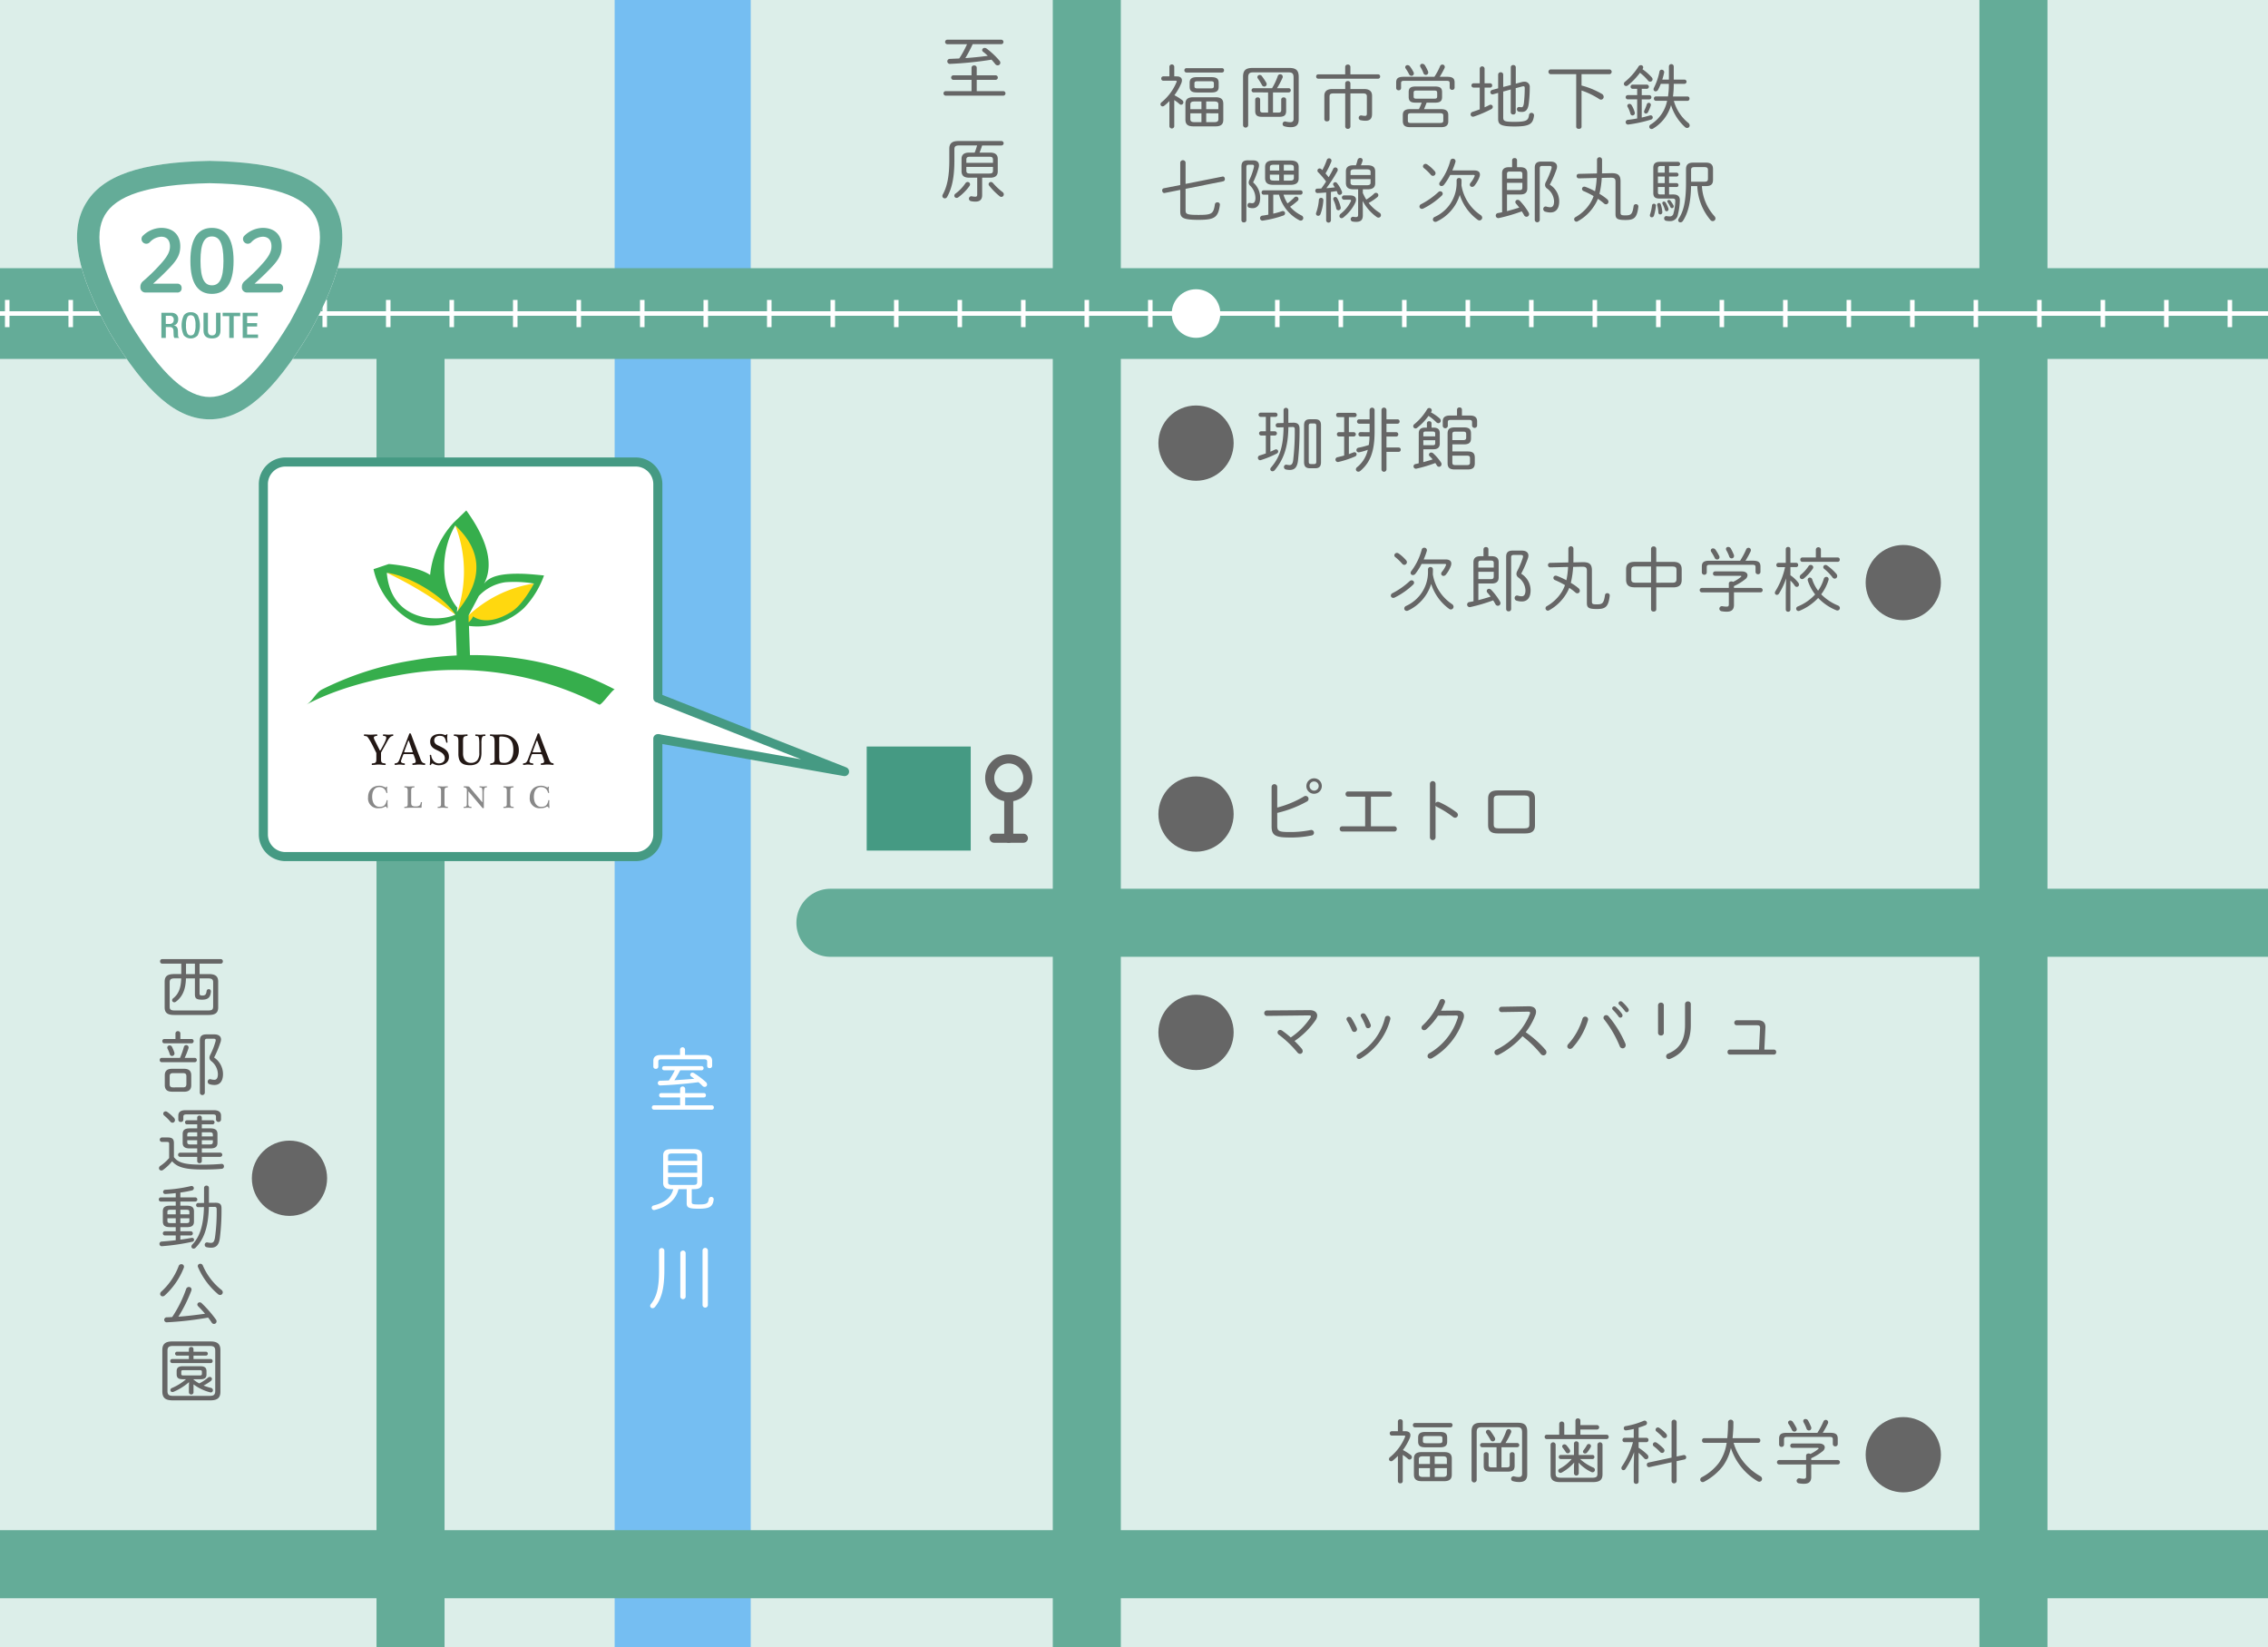 <svg id="map_illust" xmlns="http://www.w3.org/2000/svg" xmlns:xlink="http://www.w3.org/1999/xlink" width="500" height="363" viewBox="0 0 500 363">
  <rect x="0" y="0" width="500" height="363" fill="#333333" stroke="none"/>
  <defs>
    <clipPath id="clip-path">
      <rect id="長方形_9" data-name="長方形 9" width="500" height="363" fill="#ccc"/>
    </clipPath>
    <clipPath id="clip-path-2">
      <rect id="長方形_54" data-name="長方形 54" width="500" height="372.516" fill="none"/>
    </clipPath>
    <clipPath id="clip-path-3">
      <rect id="長方形_57" data-name="長方形 57" width="14.377" height="97.252" fill="none"/>
    </clipPath>
  </defs>
  <g id="マスクグループ_6" data-name="マスクグループ 6" clip-path="url(#clip-path)">
    <g id="グループ_228" data-name="グループ 228" transform="translate(-117.852 -103.53)">
      <g id="レイヤー_3" data-name="レイヤー 3" transform="translate(117.852 103.53)">
        <rect id="長方形_53" data-name="長方形 53" width="500" height="372.516" fill="#dceee9"/>
      </g>
      <g id="レイヤー_2" data-name="レイヤー 2" transform="translate(117.852 103.53)">
        <g id="グループ_205" data-name="グループ 205">
          <g id="グループ_204" data-name="グループ 204" clip-path="url(#clip-path-2)">
            <line id="線_46" data-name="線 46" y1="419.245" transform="translate(150.505 -23.365)" fill="none" stroke="#75bef2" stroke-linecap="round" stroke-linejoin="round" stroke-width="30"/>
            <line id="線_47" data-name="線 47" x2="538.907" transform="translate(-9.466 69.103)" fill="none" stroke="#64ac98" stroke-linecap="round" stroke-linejoin="round" stroke-width="20"/>
            <line id="線_48" data-name="線 48" y1="419.245" transform="translate(239.594 -23.365)" fill="none" stroke="#64ac98" stroke-linecap="round" stroke-linejoin="round" stroke-width="15"/>
            <line id="線_49" data-name="線 49" x1="346.372" transform="translate(183.07 203.383)" fill="none" stroke="#64ac98" stroke-linecap="round" stroke-linejoin="round" stroke-width="15"/>
            <line id="線_50" data-name="線 50" x1="533.873" transform="translate(-3.527 344.751)" fill="none" stroke="#64ac98" stroke-linecap="round" stroke-linejoin="round" stroke-width="15"/>
            <line id="線_51" data-name="線 51" y1="326.777" transform="translate(90.505 69.103)" fill="none" stroke="#64ac98" stroke-linecap="round" stroke-linejoin="round" stroke-width="15"/>
            <line id="線_52" data-name="線 52" y1="419.245" transform="translate(443.883 -23.365)" fill="none" stroke="#64ac98" stroke-linecap="round" stroke-linejoin="round" stroke-width="15"/>
            <line id="線_53" data-name="線 53" x2="538.907" transform="translate(-9.466 69.103)" fill="none" stroke="#fff" stroke-linecap="round" stroke-linejoin="round" stroke-width="1"/>
            <line id="線_54" data-name="線 54" x2="538.907" transform="translate(-12.908 69.103)" fill="none" stroke="#fff" stroke-linejoin="round" stroke-width="6" stroke-dasharray="1 13"/>
          </g>
        </g>
        <g id="グループ_206" data-name="グループ 206" transform="translate(143.335 230.815)">
          <path id="パス_258" data-name="パス 258" d="M286.913,382.847a.443.443,0,0,1-.435-.48.436.436,0,0,1,.435-.481H291.1v-.96a.561.561,0,0,1,1.115,0v.96h4.121a.439.439,0,0,1,.449.481.446.446,0,0,1-.449.48h-4.121v1.735h5.856a.452.452,0,0,1,.465.481.459.459,0,0,1-.465.479H285.333a.458.458,0,0,1-.465-.479.451.451,0,0,1,.465-.481H291.1v-1.735Zm9.636-9.357c1.177,0,1.611.527,1.611,1.3v1.115a.5.5,0,0,1-.542.481.5.5,0,0,1-.558-.481v-.929c0-.356-.139-.542-.728-.542h-9.311c-.589,0-.729.186-.729.511v1.116a.5.5,0,0,1-.542.48.5.5,0,0,1-.558-.48V374.79c0-.774.434-1.3,1.612-1.3h4.276v-1.209a.553.553,0,0,1,1.1,0v1.209Zm-8.986,3.376a.465.465,0,0,1,0-.929h8.273a.465.465,0,0,1,0,.929h-4.71c-.418.744-.805,1.488-1.286,2.185,1.457-.092,2.929-.185,4.385-.324-.217-.171-.434-.325-.62-.45a.525.525,0,0,1-.279-.448.467.467,0,0,1,.48-.45.807.807,0,0,1,.387.124,18.772,18.772,0,0,1,2.6,1.968.752.752,0,0,1,.248.511.526.526,0,0,1-.527.542.67.67,0,0,1-.5-.232,11.271,11.271,0,0,0-.868-.806c-2.82.373-5.871.62-8.381.714a.532.532,0,0,1-.589-.527.514.514,0,0,1,.542-.512c.6-.015,1.24-.031,1.906-.062a17.666,17.666,0,0,0,1.3-2.231Z" transform="translate(-284.496 -371.785)" fill="#fff"/>
          <path id="パス_259" data-name="パス 259" d="M289.092,406.7c-.945-.016-1.719-.233-1.735-1.333v-6.119c0-.9.542-1.363,1.735-1.363H294.2c1.193,0,1.735.465,1.735,1.363v6.119c0,.9-.543,1.333-1.735,1.333h-.542v2.866c0,.4.17.511,1.518.511,1.766,0,2.092-.217,2.216-1.162a.561.561,0,0,1,.558-.5.523.523,0,0,1,.541.6c-.2,1.55-.9,2-3.315,2-2.23,0-2.634-.279-2.634-1.208V406.7h-1.8c-.6,2.432-2.587,3.95-5.237,4.585a.517.517,0,0,1-.681-.48.531.531,0,0,1,.449-.511c2.247-.558,3.826-1.643,4.306-3.594Zm5.763-7.22c0-.48-.2-.635-.883-.635h-4.648c-.681,0-.883.155-.883.635v.992h6.414Zm-6.414,3.61h6.414v-1.658h-6.414Zm5.531,2.68c.511,0,.867-.031.883-.635v-1.085h-6.414v1.085c0,.479.2.635.883.635Z" transform="translate(-284.491 -375.428)" fill="#fff"/>
          <path id="パス_260" data-name="パス 260" d="M286.388,423.779a.589.589,0,0,1,1.177,0v4.368c0,4.168-.728,6.461-2.076,8.056a.7.7,0,0,1-.527.263.506.506,0,0,1-.527-.5.661.661,0,0,1,.155-.4c1.255-1.533,1.8-3.548,1.8-7.343Zm4.694.512a.592.592,0,0,1,1.177,0v9.667a.592.592,0,0,1-1.177,0Zm4.9-.589a.592.592,0,0,1,1.177,0v12.115a.592.592,0,0,1-1.177,0Z" transform="translate(-284.436 -378.957)" fill="#fff"/>
        </g>
        <g id="グループ_207" data-name="グループ 207" transform="translate(34.836 211.131)">
          <g id="グループ_232" data-name="グループ 232" transform="translate(0.164 0.256)">
            <g id="グループ_231" data-name="グループ 231" transform="translate(0 0)" clip-path="url(#clip-path-3)">
              <path id="パス_345" data-name="パス 345" d="M5.011,1H.8A.465.465,0,0,1,.342.493.46.46,0,0,1,.8,0H13.717a.46.46,0,0,1,.462.493A.465.465,0,0,1,13.717,1H9.048V3.3H11.1c1.557,0,2.05.6,2.05,1.679v5.655c0,1.079-.493,1.68-2.05,1.68h-7.7c-1.557,0-2.05-.6-2.05-1.68V4.977c0-1.078.493-1.679,2.05-1.679H5.011Zm-1.4,3.251c-.97,0-1.155.277-1.155.893v5.316c0,.617.185.863,1.155.863h7.273c.724-.016,1.14-.047,1.155-.863V5.147c0-.616-.185-.893-1.155-.893H9.048v3.3c0,.37.139.478.585.478.616,0,.879-.2.97-1.017a.438.438,0,0,1,.463-.385.449.449,0,0,1,.478.493c-.092,1.356-.662,1.819-1.942,1.819S8.016,8.645,8.016,7.751v-3.5H6.043c-.062,2.557-.832,4.115-2.25,5.161a.537.537,0,0,1-.323.108.477.477,0,0,1-.478-.462.579.579,0,0,1,.246-.431C4.333,7.767,4.934,6.519,5,4.253ZM8.016,1H6.059V3.3H8.016Z" transform="translate(-0.049 0)" fill="#666"/>
              <path id="パス_346" data-name="パス 346" d="M7.971,24.444a.445.445,0,0,1,.448.478.453.453,0,0,1-.448.478H.683a.441.441,0,0,1-.431-.478.433.433,0,0,1,.431-.478H4.721a18.851,18.851,0,0,0,.847-2.389.529.529,0,1,1,1.032.231,15.257,15.257,0,0,1-.847,2.157Zm-.693-4.161a.444.444,0,0,1,.447.478.453.453,0,0,1-.447.478H1.253a.441.441,0,0,1-.431-.478.433.433,0,0,1,.431-.478H3.719V19.051a.506.506,0,0,1,.54-.493.5.5,0,0,1,.538.493v1.232ZM2.964,31.9c-1-.016-1.588-.386-1.6-1.449V28.3c0-.893.432-1.449,1.6-1.449H5.6c1.171,0,1.6.555,1.6,1.449v2.157c0,.893-.432,1.449-1.6,1.449Zm.508-8.645a.566.566,0,0,1,.031.216.551.551,0,0,1-.555.555.5.5,0,0,1-.478-.385,8.015,8.015,0,0,0-.493-1.217.528.528,0,0,1-.062-.246A.5.5,0,0,1,2.44,21.7a.566.566,0,0,1,.508.308,9.507,9.507,0,0,1,.524,1.248m1.9,7.689c.508,0,.739-.169.755-.693V28.5c0-.493-.2-.693-.755-.693H3.2c-.555,0-.755.2-.755.693v1.757c0,.493.2.693.755.693ZM12.3,19.267c.971,0,1.464.462,1.464,1.14a2.029,2.029,0,0,1-.109.571,23.669,23.669,0,0,1-1.417,3.39A4.411,4.411,0,0,1,14.2,28c0,1.572-.693,2.419-1.88,2.419a3.523,3.523,0,0,1-1.047-.155.567.567,0,0,1-.448-.57.526.526,0,0,1,.525-.555.818.818,0,0,1,.185.031,3.2,3.2,0,0,0,.77.108c.463,0,.77-.37.77-1.279a3.781,3.781,0,0,0-1.479-2.851.985.985,0,0,1-.385-.755,1.369,1.369,0,0,1,.169-.6,15.705,15.705,0,0,0,1.156-2.928,1.588,1.588,0,0,0,.061-.308c0-.232-.154-.34-.508-.34H10.777c-.448,0-.586.139-.586.57V32.149a.55.55,0,0,1-1.094,0V20.623c0-.925.4-1.356,1.464-1.356Z" transform="translate(-0.036 -2.676)" fill="#666"/>
              <path id="パス_347" data-name="パス 347" d="M3.351,49.257c.924,1.186,2.234,1.664,6.256,1.664,1.68,0,2.958-.062,4.176-.169a.514.514,0,0,1,.6.539.526.526,0,0,1-.508.54c-1.233.122-2.512.153-4.222.153-3.822,0-5.578-.493-6.7-1.819a10.09,10.09,0,0,1-1.988,1.9.632.632,0,0,1-.4.139.512.512,0,0,1-.508-.508.635.635,0,0,1,.339-.539,9.257,9.257,0,0,0,1.9-1.7v-3.1c0-.37-.077-.446-.524-.446H.7a.494.494,0,0,1,0-.987h1.31c.986,0,1.34.37,1.34,1.248Zm.031-8.645a.788.788,0,0,1,.2.493.575.575,0,0,1-.555.57.68.68,0,0,1-.493-.277,10.16,10.16,0,0,0-1.294-1.279.58.58,0,0,1-.247-.447.515.515,0,0,1,.525-.494.593.593,0,0,1,.37.124,9.48,9.48,0,0,1,1.494,1.309M9.5,47.33v.94h4.068a.463.463,0,0,1,0,.925H9.5v.955a.451.451,0,0,1-.508.431.459.459,0,0,1-.508-.431V49.2H4.708a.463.463,0,0,1,0-.925H8.483v-.94H6.819c-1.125,0-1.541-.417-1.541-1.233V44.156c0-.816.416-1.233,1.541-1.233H8.483v-.894H6.233a.423.423,0,0,1-.431-.446.415.415,0,0,1,.431-.447h2.25V40.55a.471.471,0,0,1,.508-.447.462.462,0,0,1,.508.447v.586h2.358a.428.428,0,0,1,.447.447.436.436,0,0,1-.447.446H9.5v.894H11.41c1.125,0,1.541.417,1.541,1.233V46.1c0,.816-.417,1.233-1.541,1.233ZM6.14,39.841c-.555,0-.709.154-.709.493v.694a.508.508,0,0,1-.555.477.508.508,0,0,1-.555-.477V40.1c0-.679.415-1.186,1.571-1.186h6.271c1.156,0,1.572.507,1.572,1.186v.925a.561.561,0,0,1-1.11,0v-.694c0-.339-.154-.493-.709-.493ZM7,43.786c-.524,0-.709.139-.709.509v.4H8.483v-.91Zm-.709,2.173c0,.37.185.508.709.508h1.48v-.94H6.294Zm5.64-1.664c0-.371-.185-.509-.709-.509H9.5v.91h2.435Zm-.709,2.172c.385-.015.693-.046.709-.508v-.431H9.5v.94Z" transform="translate(-0.008 -5.612)" fill="#666"/>
              <path id="パス_348" data-name="パス 348" d="M2.5,67.491c-.925-.015-1.588-.186-1.6-1.249V64.009c0-.833.385-1.249,1.6-1.249H3.744v-.909H.431a.464.464,0,0,1,0-.925H3.744v-.939c-.77.092-1.54.153-2.25.2a.469.469,0,0,1-.539-.462.486.486,0,0,1,.508-.478,31.61,31.61,0,0,0,5.578-.8.745.745,0,0,1,.169-.031.5.5,0,0,1,.524.493.514.514,0,0,1-.447.493,25.4,25.4,0,0,1-2.527.462v1.063H8.074a.464.464,0,0,1,0,.925H4.761v.909h1.4c1.217,0,1.6.416,1.6,1.249v2.234c0,.833-.386,1.249-1.6,1.249h-1.4V68.4H7.073a.463.463,0,0,1,0,.925H4.761v.924c.817-.108,1.618-.232,2.419-.385.4-.077.6.153.6.4a.454.454,0,0,1-.4.448,47.416,47.416,0,0,1-6.626.971.508.508,0,0,1-.6-.509.5.5,0,0,1,.508-.508c1.017-.077,2.065-.169,3.082-.294V69.325H1.325a.464.464,0,0,1,0-.925H3.744v-.909Zm1.248-2.82V63.654H2.6c-.555,0-.694.122-.694.493v.524Zm0,1.926V65.534H1.91v.57c0,.371.139.493.694.493Zm1.017-1.926H6.749v-.524c0-.371-.139-.493-.693-.493H4.761Zm0,.863V66.6H6.056c.555,0,.693-.122.693-.493v-.57ZM12.4,62.113c1.079-.015,1.433.323,1.433,1.232a49.335,49.335,0,0,1-.37,6.595c-.217,1.572-.879,2.08-1.942,2.08a4.1,4.1,0,0,1-.941-.108.521.521,0,0,1-.446-.524.509.509,0,0,1,.632-.524,3.1,3.1,0,0,0,.724.092c.478,0,.755-.216.909-1.217a41.021,41.021,0,0,0,.37-6.133c0-.431-.092-.6-.539-.585l-1.186.015c-.108,4.406-1.064,7.119-2.912,8.969a.622.622,0,0,1-.462.216.468.468,0,0,1-.478-.463.674.674,0,0,1,.2-.43c1.634-1.7,2.466-4.131,2.573-8.26l-1.263.016a.426.426,0,0,1-.462-.448.44.44,0,0,1,.447-.462l1.294-.015V58.846a.51.51,0,0,1,.54-.508.5.5,0,0,1,.539.508v3.282Z" transform="translate(0 -8.413)" fill="#666"/>
              <path id="パス_349" data-name="パス 349" d="M5.029,78.555a.555.555,0,0,1,.585.539.859.859,0,0,1-.046.262,16.3,16.3,0,0,1-4.192,6.086.718.718,0,0,1-.478.2A.536.536,0,0,1,.36,85.1a.708.708,0,0,1,.277-.524,14.49,14.49,0,0,0,3.806-5.609.61.61,0,0,1,.586-.416m3.7,9.261a.511.511,0,0,1-.169-.371.5.5,0,0,1,.524-.477.606.606,0,0,1,.416.169,26.406,26.406,0,0,1,3.16,3.621.743.743,0,0,1,.139.4.579.579,0,0,1-.571.57.6.6,0,0,1-.508-.308c-.231-.354-.493-.724-.786-1.094A71.943,71.943,0,0,1,1.886,91.36a.551.551,0,1,1-.046-1.095c.4-.015.786-.031,1.171-.061A27.063,27.063,0,0,0,6.092,84.01a.63.63,0,0,1,.6-.432.558.558,0,0,1,.585.555.888.888,0,0,1-.045.263,32.635,32.635,0,0,1-2.851,5.731C6.339,90,8.3,89.741,10.253,89.48c-.509-.616-1.048-1.186-1.526-1.664M8.65,78.971a.534.534,0,0,1,.555-.509.6.6,0,0,1,.57.4,13.827,13.827,0,0,0,4.084,5.346.715.715,0,0,1,.308.555.6.6,0,0,1-.585.585.749.749,0,0,1-.478-.2,16.178,16.178,0,0,1-4.392-5.932.824.824,0,0,1-.062-.246" transform="translate(-0.052 -11.314)" fill="#666"/>
              <path id="パス_350" data-name="パス 350" d="M3.106,111.453c-1.356-.031-2.157-.416-2.188-1.9v-9.184c0-1.295.632-1.9,2.188-1.9h8.429c1.572,0,2.188.6,2.188,1.9v9.184c0,1.295-.616,1.9-2.188,1.9Zm8.213-.986c.847-.016,1.248-.155,1.263-1.079v-8.859c0-.8-.293-1.065-1.263-1.065h-8c-.97,0-1.264.263-1.264,1.065v8.859c0,.816.294,1.079,1.264,1.079Zm.246-8.121a.419.419,0,0,1,.447.447.427.427,0,0,1-.447.447H3.106a.436.436,0,0,1-.447-.447.428.428,0,0,1,.447-.447H6.773v-.755H4.185a.432.432,0,1,1,0-.863H6.773v-.555a.476.476,0,0,1,.508-.478.468.468,0,0,1,.509.478v.555H10.5a.432.432,0,1,1,0,.863H7.791v.755ZM5.449,106.8c-.786-.016-1.356-.155-1.372-1.065v-.709c0-.723.354-1.094,1.372-1.094H9.285c1.017,0,1.372.371,1.372,1.094v.709c0,.725-.355,1.065-1.372,1.065H7.791v.076a8.618,8.618,0,0,0,1.263.848,9.164,9.164,0,0,0,1.911-1.264.639.639,0,0,1,.416-.169.455.455,0,0,1,.478.447.555.555,0,0,1-.231.431,9.061,9.061,0,0,1-1.618,1.018,10.536,10.536,0,0,0,1.588.508.545.545,0,0,1,.478.524.48.48,0,0,1-.462.493.655.655,0,0,1-.169-.031,10.409,10.409,0,0,1-3.652-1.756v1.756a.477.477,0,0,1-.509.478.486.486,0,0,1-.508-.478v-1.094l.031-1.155a12.853,12.853,0,0,1-3.421,2.141.769.769,0,0,1-.246.047.435.435,0,0,1-.447-.432.522.522,0,0,1,.354-.462,11.746,11.746,0,0,0,3.1-1.926Zm3.652-.833c.246,0,.539-.015.539-.323v-.524c0-.277-.169-.323-.539-.323H5.633c-.37,0-.539.046-.539.323v.524c0,.277.169.323.539.323Z" transform="translate(-0.132 -14.201)" fill="#666"/>
            </g>
          </g>
        </g>
        <circle id="楕円形_23" data-name="楕円形 23" cx="8.296" cy="8.296" r="8.296" transform="translate(55.523 251.394)" fill="#666"/>
        <g id="グループ_208" data-name="グループ 208" transform="translate(280.333 171.557)">
          <path id="パス_267" data-name="パス 267" d="M444.9,309.344a22.591,22.591,0,0,0,5.918-2.463.646.646,0,1,1,.619,1.132,24.921,24.921,0,0,1-6.537,2.509v2.789c0,1.193.293,1.425,2.633,1.425a22.544,22.544,0,0,0,4.725-.434.6.6,0,0,1,.744.589.6.6,0,0,1-.512.6,22.144,22.144,0,0,1-4.941.45c-3.005,0-3.889-.466-3.889-2.387v-8.784a.621.621,0,0,1,1.24,0Zm6.428-4.741a1.7,1.7,0,1,1,1.7,1.7A1.677,1.677,0,0,1,451.324,304.6Zm.7,0a1.007,1.007,0,1,0,1.007-1.007A.968.968,0,0,0,452.022,304.6Z" transform="translate(-443.656 -302.915)" fill="#666"/>
          <path id="パス_268" data-name="パス 268" d="M466.723,307.41h-3.781a.544.544,0,0,1-.542-.573.536.536,0,0,1,.542-.573h9.141a.527.527,0,0,1,.542.573.535.535,0,0,1-.542.573h-4.09v6.538h5.159a.528.528,0,0,1,.542.573.535.535,0,0,1-.542.573h-11.5a.544.544,0,0,1-.542-.573.537.537,0,0,1,.542-.573h5.066Z" transform="translate(-446.093 -303.382)" fill="#666"/>
          <path id="パス_269" data-name="パス 269" d="M485.468,308.482a.559.559,0,0,1,.512-.311.732.732,0,0,1,.293.062,20.67,20.67,0,0,1,3.812,2.262.719.719,0,0,1,.31.558.635.635,0,0,1-.62.635.744.744,0,0,1-.434-.156,21.443,21.443,0,0,0-3.548-2.23.76.76,0,0,1-.326-.294v7.034a.621.621,0,0,1-1.239,0V304.206a.62.62,0,0,1,1.239,0Z" transform="translate(-449.319 -303.013)" fill="#666"/>
          <path id="パス_270" data-name="パス 270" d="M501.223,315.475c-1.487,0-2.091-.6-2.091-1.782v-5.918c0-1.178.6-1.782,2.091-1.782h6.151c1.487,0,2.092.6,2.092,1.782v5.918c0,1.178-.6,1.782-2.092,1.782Zm5.934-1.115c.791,0,1.069-.233,1.069-.852v-5.547c0-.62-.279-.852-1.069-.852H501.44c-.79,0-1.069.232-1.069.852v5.547c0,.619.279.852,1.069.852Z" transform="translate(-451.399 -303.345)" fill="#666"/>
        </g>
        <circle id="楕円形_24" data-name="楕円形 24" cx="8.296" cy="8.296" r="8.296" transform="translate(255.377 171.124)" fill="#666"/>
        <g id="グループ_209" data-name="グループ 209" transform="translate(277.312 89.802)">
          <path id="パス_271" data-name="パス 271" d="M440.719,209.987a.466.466,0,0,1,0-.929h3.314a.465.465,0,0,1,0,.929H442.9v3.176h.976a.465.465,0,0,1,0,.93H442.9v3.563c.341-.139.682-.3,1.008-.449a.521.521,0,0,1,.248-.063.466.466,0,0,1,.465.465.522.522,0,0,1-.311.465,21.419,21.419,0,0,1-3.517,1.44.659.659,0,0,1-.17.031.537.537,0,0,1-.077-1.053c.434-.124.884-.279,1.348-.449v-3.95h-1.054a.466.466,0,0,1,0-.93H441.9v-3.176Zm7.157,1.286c1.069-.031,1.456.434,1.456,1.347a62.644,62.644,0,0,1-.341,6.971c-.186,1.612-.821,2.092-1.828,2.092a4.034,4.034,0,0,1-.806-.093.539.539,0,0,1-.465-.542.5.5,0,0,1,.62-.511,3.293,3.293,0,0,0,.6.077c.418,0,.712-.217.821-1.131a54.019,54.019,0,0,0,.342-6.754c0-.387-.124-.527-.527-.511l-.883.031c-.046,4.554-1.131,7.22-3.006,9.481a.639.639,0,0,1-.48.248.471.471,0,0,1-.5-.449.6.6,0,0,1,.17-.4c1.844-2.138,2.711-4.493,2.758-8.846l-1.27.031a.438.438,0,0,1-.465-.465.455.455,0,0,1,.448-.48l1.286-.032v-2.866a.529.529,0,0,1,1.053,0V211.3Zm3.749,10.039c-.93-.016-1.286-.4-1.3-1.333v-8.133c0-.945.4-1.333,1.3-1.333h1.132c.9,0,1.3.388,1.3,1.333v8.133c0,.946-.4,1.333-1.3,1.333Zm.914-.929c.387,0,.48-.186.48-.543v-7.854c0-.419-.124-.543-.48-.543h-.7c-.356,0-.48.124-.48.543v7.854c0,.419.124.543.48.543Z" transform="translate(-440.145 -207.911)" fill="#666"/>
          <path id="パス_272" data-name="パス 272" d="M462.976,218.19c.341-.124.681-.248,1.007-.372a.687.687,0,0,1,.232-.046.456.456,0,0,1,.466.465.543.543,0,0,1-.357.48,21.147,21.147,0,0,1-3.625,1.193.532.532,0,1,1-.217-1.039c.465-.108.96-.232,1.456-.372v-4.2h-1.162a.435.435,0,0,1-.434-.48.43.43,0,0,1,.434-.465h1.162v-3.315h-1.332a.434.434,0,0,1-.434-.48.43.43,0,0,1,.434-.465h3.641a.473.473,0,0,1,0,.945h-1.271v3.315h1.084a.473.473,0,0,1,0,.945h-1.084Zm4.571-4.834v-1.874h-2.293a.463.463,0,0,1-.481-.48.455.455,0,0,1,.481-.481h2.293v-2.076a.553.553,0,0,1,1.1,0v4.8c0,4.447-1.008,6.832-3.145,8.645a.646.646,0,0,1-.434.17.521.521,0,0,1-.543-.5.666.666,0,0,1,.279-.511,6.75,6.75,0,0,0,2.34-3.812,13.2,13.2,0,0,1-1.781.527,1.073,1.073,0,0,1-.2.031.5.5,0,0,1-.526-.5.542.542,0,0,1,.5-.527,16.616,16.616,0,0,0,2.231-.589,12.861,12.861,0,0,0,.154-1.874h-1.982a.457.457,0,0,1-.45-.481.448.448,0,0,1,.45-.48Zm3.718,0h2.106a.467.467,0,0,1,.5.48.476.476,0,0,1-.5.481h-2.106v2.417h2.665a.455.455,0,0,1,.48.48.463.463,0,0,1-.48.48h-2.665v3.888a.553.553,0,0,1-1.1,0V208.43a.553.553,0,0,1,1.1,0v2.092h2.416a.455.455,0,0,1,.481.481.463.463,0,0,1-.481.48h-2.416Z" transform="translate(-442.918 -207.903)" fill="#666"/>
          <path id="パス_273" data-name="パス 273" d="M480.779,212.407a.609.609,0,0,1-.325.124.513.513,0,0,1-.511-.5.584.584,0,0,1,.248-.449,12.3,12.3,0,0,0,2.82-3.284.527.527,0,0,1,.465-.28.547.547,0,0,1,.558.512.58.58,0,0,1-.108.325c-.031.046-.046.077-.077.124a10.536,10.536,0,0,1,1.875,1.285.741.741,0,0,1,.294.558.536.536,0,0,1-.527.543.644.644,0,0,1-.48-.232,11.152,11.152,0,0,0-1.689-1.379A12.917,12.917,0,0,1,480.779,212.407Zm.387,1.193c0-.867.45-1.255,1.395-1.255h.4v-.96a.456.456,0,0,1,.511-.45.451.451,0,0,1,.5.45l.016.96h.4c.977,0,1.41.387,1.41,1.255v2.247c0,.868-.465,1.27-1.425,1.27h-2.2v2.836c.681-.187,1.379-.387,2.044-.6a4.444,4.444,0,0,0-.62-.666.476.476,0,0,1,.325-.852.612.612,0,0,1,.419.17,10.9,10.9,0,0,1,1.735,2.03.724.724,0,0,1,.108.372.566.566,0,0,1-.542.573.586.586,0,0,1-.5-.325c-.093-.17-.217-.341-.325-.511a30.311,30.311,0,0,1-4.214,1.255.52.52,0,0,1-.187-1.022c.248-.047.5-.108.743-.17Zm3.626.108c0-.4-.156-.5-.574-.5h-1.564c-.341,0-.48.093-.48.5v.558h2.618Zm-.574,2.51c.373,0,.574-.046.574-.465v-.635h-2.618v1.1Zm8.2-6.538c1.178,0,1.612.465,1.612,1.3v.946a.564.564,0,0,1-1.115,0v-.775c0-.356-.139-.511-.667-.511h-4.012c-.527,0-.666.155-.666.481V212a.564.564,0,0,1-1.116,0v-1.023c0-.836.435-1.3,1.612-1.3h1.533v-1.285a.509.509,0,0,1,.543-.5.5.5,0,0,1,.542.5v1.285Zm-3.842,7.916h3.409c.975.016,1.518.28,1.533,1.333V220.2c0,.945-.45,1.363-1.533,1.363h-2.929c-1.084,0-1.533-.418-1.533-1.363V213.63c0-.945.449-1.332,1.533-1.332h2.092c1.085,0,1.533.387,1.533,1.332v1.07c0,.945-.448,1.332-1.533,1.332h-2.572ZM491,215.1c.418-.015.62-.139.62-.574V213.8c0-.4-.14-.573-.62-.573h-1.813c-.48,0-.62.17-.62.573v1.3Zm-2.432,4.927c0,.4.139.573.62.573h2.649c.48,0,.62-.17.62-.573v-.93c0-.4-.139-.573-.62-.573h-3.269Z" transform="translate(-445.699 -207.898)" fill="#666"/>
        </g>
        <g id="グループ_210" data-name="グループ 210" transform="translate(255.841 14.061)">
          <path id="パス_274" data-name="パス 274" d="M418.786,122.667c.743,0,1.131.341,1.131.868a1.748,1.748,0,0,1-.139.635,12.173,12.173,0,0,1-1.519,2.649,11.234,11.234,0,0,1,1.7,1.069.616.616,0,0,1,.279.5.529.529,0,0,1-.511.527.552.552,0,0,1-.356-.156,7.689,7.689,0,0,0-1.146-.867v5.779a.538.538,0,0,1-1.07,0V128.1a10.738,10.738,0,0,1-1.177,1.07.546.546,0,0,1-.325.108.467.467,0,0,1-.465-.465.545.545,0,0,1,.248-.45,11.32,11.32,0,0,0,3.3-4.461.574.574,0,0,0,.031-.139c0-.093-.077-.14-.249-.14h-2.71a.455.455,0,0,1-.449-.48.447.447,0,0,1,.449-.48h1.347v-2.154a.538.538,0,0,1,1.07,0v2.154Zm2.122-.852a.456.456,0,0,1-.449-.48.447.447,0,0,1,.449-.48h7.839a.438.438,0,0,1,.45.48.446.446,0,0,1-.45.48Zm1.5,11.867c-1.022-.015-1.7-.294-1.72-1.44v-3.533c0-.96.481-1.44,1.72-1.44h4.927c1.239,0,1.7.48,1.7,1.44v3.533c0,.945-.466,1.44-1.7,1.44Zm.821-7.468c-.945-.015-1.6-.186-1.611-1.255v-.867c0-.867.418-1.255,1.611-1.255h3.177c1.208,0,1.612.388,1.612,1.255v.867c0,.868-.4,1.255-1.612,1.255Zm-.557,1.983c-.667,0-.9.2-.9.666V129.9h2.447v-1.7Zm-.9,3.889c0,.465.232.666.9.666h1.548V130.8h-2.447Zm4.478-6.771c.387-.015.7-.015.712-.48v-.62c0-.356-.155-.481-.712-.481H423.4c-.573,0-.727.125-.727.481v.62c0,.356.154.48.727.48Zm1.7,3.548c0-.465-.217-.666-.9-.666h-1.782v1.7h2.68Zm-2.68,1.937v1.952h1.782c.681,0,.9-.2.9-.666V130.8Z" transform="translate(-415.191 -119.894)" fill="#666"/>
          <path id="パス_275" data-name="パス 275" d="M446.552,120.934c1.518,0,2.061.589,2.061,1.951v9.389c0,1.084-.419,1.719-1.783,1.719a5.148,5.148,0,0,1-1.347-.186.521.521,0,0,1-.418-.527.532.532,0,0,1,.681-.527,4.623,4.623,0,0,0,.992.139c.5,0,.743-.2.743-.728v-9.095c0-.9-.264-1.162-1.147-1.162H438.62c-.883,0-1.147.263-1.147,1.162V133.56a.567.567,0,0,1-1.131,0V122.885c0-1.363.543-1.951,2.06-1.951Zm-7.87,5.391a.465.465,0,0,1,0-.93h4.059a14.149,14.149,0,0,0,1.254-2.665.548.548,0,0,1,.527-.4.543.543,0,0,1,.573.527.607.607,0,0,1-.062.278,16.828,16.828,0,0,1-1.208,2.262H446.4a.465.465,0,0,1,0,.93h-3.454v4.446h1.146c.589,0,.666-.217.666-.558V127.89a.494.494,0,0,1,.542-.465.486.486,0,0,1,.542.465v2.525c0,.867-.372,1.286-1.456,1.286h-3.919c-1.085,0-1.441-.418-1.441-1.286V127.89a.494.494,0,0,1,.542-.465.487.487,0,0,1,.543.465v2.324c0,.341.077.558.665.558h1.085v-4.446Zm2.789-2.123a.611.611,0,0,1,.077.31.522.522,0,0,1-.527.527.59.59,0,0,1-.527-.356,13.485,13.485,0,0,0-.882-1.426.532.532,0,0,1-.109-.31.491.491,0,0,1,.527-.465.542.542,0,0,1,.435.217A14.364,14.364,0,0,1,441.47,124.2Z" transform="translate(-418.143 -120.02)" fill="#666"/>
          <path id="パス_276" data-name="パス 276" d="M468.728,122.223a.438.438,0,0,1,.45.48.446.446,0,0,1-.45.48h-13.2a.456.456,0,0,1-.45-.48.447.447,0,0,1,.45-.48h5.949v-1.642a.529.529,0,0,1,.573-.512.522.522,0,0,1,.573.512v1.642Zm-6.1,11.511a.519.519,0,0,1-.573.5.527.527,0,0,1-.573-.5v-7.312h-2.542c-.728,0-.914.2-.914.7v5c0,.31-.279.465-.573.465a.514.514,0,0,1-.573-.465v-5.175c0-.977.573-1.488,1.781-1.488h2.82v-1.255a.517.517,0,0,1,.573-.5.51.51,0,0,1,.573.5v1.255h2.989c1.21,0,1.783.511,1.783,1.488v3.981c0,1.054-.435,1.519-1.472,1.519a4.683,4.683,0,0,1-.992-.108.527.527,0,0,1-.479-.527.518.518,0,0,1,.619-.527,4.6,4.6,0,0,0,.79.093c.3,0,.388-.139.388-.6v-3.656c0-.5-.186-.7-.914-.7h-2.711Z" transform="translate(-420.758 -119.899)" fill="#666"/>
          <path id="パス_277" data-name="パス 277" d="M486.83,122.737c1.224,0,1.627.387,1.627,1.255v1.115a.5.5,0,0,1-.543.511.512.512,0,0,1-.542-.511v-.976c0-.372-.139-.511-.7-.511h-9.312c-.557,0-.7.139-.7.511V125.2a.5.5,0,0,1-.543.511.512.512,0,0,1-.542-.511v-1.208c0-.868.4-1.255,1.627-1.255h6.8a14.082,14.082,0,0,0,1.254-2.34.55.55,0,0,1,.512-.356.519.519,0,0,1,.527.512.624.624,0,0,1-.062.279,17.953,17.953,0,0,1-1.054,1.905Zm-6.228,7.127c.217-.465.434-.946.6-1.426h-1.316c-.946-.015-1.519-.186-1.55-1.239v-1.1c0-.867.4-1.224,1.55-1.224h4.245c1.147,0,1.565.356,1.565,1.224v1.1c0,.883-.418,1.239-1.565,1.239H482.29c-.186.48-.372.961-.573,1.426h3.734c1.161,0,1.611.434,1.611,1.3v1.379c0,.867-.45,1.3-1.611,1.3h-6.8c-.945-.015-1.58-.248-1.612-1.3v-1.379c0-.867.45-1.3,1.612-1.3Zm-1.208-8.165a.62.62,0,0,1,.077.31.51.51,0,0,1-.527.511.6.6,0,0,1-.527-.356,9,9,0,0,0-.729-1.224.658.658,0,0,1-.123-.325.49.49,0,0,1,.527-.45.665.665,0,0,1,.511.264A8.278,8.278,0,0,1,479.394,121.7Zm5.871,11.217c.418-.015.7-.046.7-.527V131.32c0-.418-.155-.558-.7-.558h-6.429c-.527,0-.682.139-.682.558v1.069c0,.4.155.527.682.527Zm-1.285-5.36c.4-.015.635-.031.635-.5v-.743c0-.419-.123-.543-.635-.543h-3.92c-.511,0-.635.124-.635.543v.743c0,.387.124.5.635.5Zm-1.41-6.088a.811.811,0,0,1,.077.31.538.538,0,0,1-.542.542.571.571,0,0,1-.527-.418,7.426,7.426,0,0,0-.62-1.271.619.619,0,0,1-.108-.325.458.458,0,0,1,.5-.433.7.7,0,0,1,.573.341A9.761,9.761,0,0,1,482.569,121.467Z" transform="translate(-423.62 -119.872)" fill="#666"/>
          <path id="パス_278" data-name="パス 278" d="M497.728,129.507c.371-.156.712-.325,1.006-.481a.649.649,0,0,1,.325-.092.483.483,0,0,1,.481.48.588.588,0,0,1-.342.5,26.32,26.32,0,0,1-3.81,1.626.593.593,0,0,1-.233.032.5.5,0,0,1-.51-.512.588.588,0,0,1,.465-.558c.465-.155,1.006-.341,1.549-.542v-4.8h-1.379a.473.473,0,0,1,0-.945h1.379v-3.253a.538.538,0,0,1,1.07,0v3.253h1.223a.434.434,0,0,1,.45.465.438.438,0,0,1-.45.48h-1.223Zm5.778-4.911v-3.92a.5.5,0,0,1,.558-.48.5.5,0,0,1,.542.48V124.3l1.316-.356a1.957,1.957,0,0,1,.573-.077,1.111,1.111,0,0,1,1.193,1.208,28.3,28.3,0,0,1-.232,3.7c-.187,1.348-.713,1.751-1.518,1.751a3.934,3.934,0,0,1-.589-.046.558.558,0,0,1-.5-.558.47.47,0,0,1,.6-.466c.17.016.279.032.434.032.232,0,.4-.155.512-.9a29.181,29.181,0,0,0,.185-3.316c0-.279-.062-.4-.293-.4a1.257,1.257,0,0,0-.3.046l-1.394.372v5.329a.5.5,0,0,1-.542.465.5.5,0,0,1-.558-.465v-5.035l-1.657.449v5.655c0,.837.2,1.023,2.463,1.023,2.71,0,3.052-.341,3.222-1.472a.537.537,0,0,1,.542-.511.556.556,0,0,1,.558.666c-.248,1.782-.945,2.34-4.322,2.34-3.145,0-3.579-.527-3.579-1.673v-5.732l-1.069.293a.77.77,0,0,1-.171.032.46.46,0,0,1-.48-.465.56.56,0,0,1,.449-.527l1.271-.341v-3.005a.524.524,0,0,1,.573-.527.512.512,0,0,1,.542.511v2.727Z" transform="translate(-426.28 -119.917)" fill="#666"/>
          <path id="パス_279" data-name="パス 279" d="M515.054,122.365a.531.531,0,0,1,0-1.053h13.013a.531.531,0,0,1,0,1.053h-6.181v2.494a17.494,17.494,0,0,1,4.446,1.828.765.765,0,0,1,.435.666.605.605,0,0,1-.589.62.74.74,0,0,1-.4-.139,17.458,17.458,0,0,0-3.889-1.875v7.994c0,.31-.294.465-.589.465s-.589-.155-.589-.465V122.365Z" transform="translate(-429.064 -120.073)" fill="#666"/>
          <path id="パス_280" data-name="パス 280" d="M538.025,121.077a11.919,11.919,0,0,1,2.031,1.782.655.655,0,0,1,.186.449.519.519,0,0,1-.528.511.592.592,0,0,1-.465-.232,11.122,11.122,0,0,0-1.781-1.72,15.049,15.049,0,0,1-2.649,2.758.662.662,0,0,1-.4.155.486.486,0,0,1-.5-.48.588.588,0,0,1,.264-.465,14,14,0,0,0,2.958-3.346.592.592,0,0,1,.527-.3.488.488,0,0,1,.512.465.624.624,0,0,1-.108.341Zm-2.2,4.322a.466.466,0,0,1,0-.929h3.16a.465.465,0,0,1,0,.929h-1.13v1.395h1.688a.465.465,0,0,1,0,.929h-1.688v4.013c.6-.14,1.193-.3,1.781-.465a.786.786,0,0,1,.186-.031.466.466,0,0,1,.465.465.5.5,0,0,1-.4.48,30.41,30.41,0,0,1-4.989,1.085.521.521,0,1,1-.077-1.038c.619-.063,1.316-.171,2.029-.3v-4.214h-2.106a.466.466,0,0,1,0-.929h2.106V125.4Zm.48,5.175a.525.525,0,0,1-.48.7.5.5,0,0,1-.48-.418,6.1,6.1,0,0,0-.589-1.456.458.458,0,0,1-.078-.263.438.438,0,0,1,.465-.419.554.554,0,0,1,.479.279A6.01,6.01,0,0,1,536.306,130.574Zm3.1-2.092a.453.453,0,0,1,.465.449.834.834,0,0,1-.03.187,10.924,10.924,0,0,1-.589,1.409.548.548,0,0,1-.48.325.4.4,0,0,1-.4-.418.579.579,0,0,1,.062-.263,10.171,10.171,0,0,0,.542-1.348A.451.451,0,0,1,539.4,128.482Zm5.531-.434a9.52,9.52,0,0,0,3.145,4.834.751.751,0,0,1,.341.6.552.552,0,0,1-.558.542.666.666,0,0,1-.465-.186,10.811,10.811,0,0,1-3.083-4.849,8.757,8.757,0,0,1-3.935,5.159.678.678,0,0,1-.356.109.5.5,0,0,1-.512-.5.586.586,0,0,1,.326-.5,7.977,7.977,0,0,0,3.609-5.221h-2.479a.453.453,0,0,1-.434-.48.445.445,0,0,1,.434-.48h2.681a17,17,0,0,0,.185-2.51V124.3h-1.781a10.083,10.083,0,0,1-.589,1.286.629.629,0,0,1-.541.371.456.456,0,0,1-.465-.465.749.749,0,0,1,.093-.325,14.176,14.176,0,0,0,1.208-3.532.485.485,0,0,1,.5-.449.545.545,0,0,1,.527.681,13.866,13.866,0,0,1-.4,1.5h1.456v-2.881a.535.535,0,0,1,1.07,0v2.881h2.385a.466.466,0,0,1,0,.93h-2.385v.372a18.263,18.263,0,0,1-.171,2.417h3.207a.435.435,0,0,1,.434.48.443.443,0,0,1-.434.48Z" transform="translate(-431.762 -119.884)" fill="#666"/>
          <path id="パス_281" data-name="パス 281" d="M420.783,155.57c0,.853.217,1.054,2.835,1.054,2.944,0,3.315-.232,3.625-2.324a.523.523,0,0,1,.558-.449.5.5,0,0,1,.542.558c-.371,2.789-1.162,3.3-4.725,3.3-3.5,0-4.013-.48-4.013-1.859v-4.741l-3.424.681c-.342.077-.558-.248-.558-.542a.457.457,0,0,1,.372-.5l3.609-.713v-4.988a.6.6,0,0,1,1.178,0v4.74l8.118-1.611c.34-.077.542.232.542.542a.467.467,0,0,1-.372.5l-8.289,1.658Z" transform="translate(-415.251 -123.317)" fill="#666"/>
          <path id="パス_282" data-name="パス 282" d="M438.5,144.609c.852,0,1.3.373,1.3,1.07a1.857,1.857,0,0,1-.078.558,17.944,17.944,0,0,1-1.224,3.222,4.432,4.432,0,0,1,1.564,3.393c0,1.5-.65,2.293-1.642,2.293a2.7,2.7,0,0,1-.743-.093.509.509,0,0,1-.418-.527c0-.31.217-.62.573-.527a2.333,2.333,0,0,0,.5.046c.387,0,.681-.294.681-1.193a3.87,3.87,0,0,0-1.162-2.665.977.977,0,0,1-.325-.7,1.5,1.5,0,0,1,.156-.573,13.882,13.882,0,0,0,.991-2.789,1.365,1.365,0,0,0,.03-.232c0-.232-.138-.325-.386-.325h-.822c-.356,0-.48.17-.48.6v11.635a.488.488,0,0,1-.542.48.5.5,0,0,1-.542-.48v-11.79c0-.976.356-1.41,1.409-1.41Zm4.446,11.744a18.922,18.922,0,0,0,1.921-.543.492.492,0,0,1,.2-.031.476.476,0,0,1,.48.5.509.509,0,0,1-.372.481,23.239,23.239,0,0,1-4.493,1.115.532.532,0,0,1-.65-.527.555.555,0,0,1,.527-.558c.418-.062.866-.124,1.3-.217v-4.4h-1.053a.452.452,0,0,1-.434-.48.444.444,0,0,1,.434-.48h8.165a.435.435,0,0,1,.434.48.443.443,0,0,1-.434.48h-3.765a7.213,7.213,0,0,0,.883,1.921,14.713,14.713,0,0,0,1.488-1.3A.571.571,0,0,1,448,152.6a.522.522,0,0,1,.294.946,14.869,14.869,0,0,1-1.642,1.285,8.14,8.14,0,0,0,2.524,1.921.653.653,0,0,1,.387.573.564.564,0,0,1-.558.558.748.748,0,0,1-.34-.093,8.809,8.809,0,0,1-4.447-5.624h-1.271Zm0-6.353c-1.022-.016-1.766-.263-1.8-1.425v-2.51c0-.929.511-1.425,1.8-1.425h3.8c1.286,0,1.8.5,1.8,1.425v2.51c0,.929-.511,1.425-1.8,1.425Zm.156-4.43c-.712,0-.9.155-.9.635v.65h2.045V145.57Zm-.9,2.866c0,.48.2.635.9.635h1.146v-1.316H442.2Zm5.283-2.231c0-.48-.186-.635-.9-.635H445.27v1.286h2.216Zm-.9,2.866c.512,0,.9-.031.9-.635v-.681H445.27v1.316Z" transform="translate(-418.085 -123.324)" fill="#666"/>
          <path id="パス_283" data-name="パス 283" d="M457.25,151.6c-.65.062-1.285.108-1.89.124a.475.475,0,0,1-.5-.511.438.438,0,0,1,.465-.465c.28,0,.573-.016.853-.031.371-.5.727-1.008,1.053-1.534a16.248,16.248,0,0,0-1.673-1.967.562.562,0,0,1-.232-.435.483.483,0,0,1,.48-.48.613.613,0,0,1,.356.139,2.906,2.906,0,0,1,.248.232,16.171,16.171,0,0,0,.991-2.247.515.515,0,0,1,.481-.356.522.522,0,0,1,.542.512.775.775,0,0,1-.047.248,18.049,18.049,0,0,1-1.27,2.571c.248.264.465.558.7.837.372-.635.728-1.27.991-1.828a.523.523,0,0,1,1.007.186.763.763,0,0,1-.092.341,32.287,32.287,0,0,1-2.418,3.719c.62-.031,1.24-.108,1.86-.187-.094-.154-.186-.309-.28-.433a.5.5,0,0,1-.093-.28.458.458,0,0,1,.465-.418.467.467,0,0,1,.387.186,7.234,7.234,0,0,1,1.085,1.859.608.608,0,0,1,.046.217.546.546,0,0,1-.542.527.5.5,0,0,1-.465-.356,3.067,3.067,0,0,0-.186-.48l-1.271.186v6.29a.529.529,0,0,1-1.053,0Zm-1.115,1.178a.5.5,0,0,1,.5.557,10.571,10.571,0,0,1-.635,3.022.541.541,0,0,1-.512.387.472.472,0,0,1-.48-.48.616.616,0,0,1,.046-.218,10.7,10.7,0,0,0,.589-2.772A.477.477,0,0,1,456.135,152.782Zm4.306,2.044a.534.534,0,0,1-.5.7.5.5,0,0,1-.48-.45,7.436,7.436,0,0,0-.6-1.828.613.613,0,0,1-.047-.217.428.428,0,0,1,.45-.435.489.489,0,0,1,.433.279A7.11,7.11,0,0,1,460.441,154.827Zm2.138-2.572c.805,0,1.255.356,1.255.929a1.745,1.745,0,0,1-.186.729,9.161,9.161,0,0,1-2.634,3.222.618.618,0,0,1-.372.139.465.465,0,0,1-.465-.465.666.666,0,0,1,.294-.527,8.073,8.073,0,0,0,2.2-2.68.428.428,0,0,0,.063-.217c0-.124-.094-.187-.311-.187h-1.255a.473.473,0,0,1,0-.945Zm.712-1.347c-.977-.016-1.658-.263-1.689-1.364v-2.571c0-.9.481-1.364,1.689-1.364h.527a10.223,10.223,0,0,0,.357-1.162.585.585,0,0,1,.588-.449.492.492,0,0,1,.527.48.567.567,0,0,1-.031.217,6.5,6.5,0,0,1-.356.914h1.472c1.208,0,1.688.465,1.688,1.364v2.571c0,.9-.48,1.364-1.688,1.364h-1.039v.805a10.133,10.133,0,0,0,.76,1.457,9.266,9.266,0,0,0,1.736-1.317.548.548,0,0,1,.4-.17.529.529,0,0,1,.527.511.608.608,0,0,1-.248.449,11.6,11.6,0,0,1-1.89,1.271,9.3,9.3,0,0,0,2.37,2.137.675.675,0,0,1,.341.543.552.552,0,0,1-.542.558.662.662,0,0,1-.372-.124,10.325,10.325,0,0,1-3.129-3.563l.046,1.812v1.348c0,.991-.387,1.456-1.518,1.456a4.2,4.2,0,0,1-.759-.077.528.528,0,0,1,.185-1.038,2.9,2.9,0,0,0,.527.062c.418,0,.527-.139.527-.542v-5.577Zm3.75-3.811c0-.419-.187-.589-.854-.589h-2.71c-.666,0-.852.17-.852.589v.666h4.416Zm-.854,2.912c.667,0,.854-.17.854-.589v-.759h-4.416v.759c0,.419.186.589.852.589Z" transform="translate(-420.728 -123.239)" fill="#666"/>
          <path id="パス_284" data-name="パス 284" d="M486.125,151.366a.533.533,0,0,1,.543.511.622.622,0,0,1-.2.434,16.5,16.5,0,0,1-4.044,2.835.754.754,0,0,1-.341.093.523.523,0,0,1-.542-.511.614.614,0,0,1,.4-.542,17.123,17.123,0,0,0,3.749-2.634A.6.6,0,0,1,486.125,151.366Zm-1.208-4.416a.642.642,0,0,1,.17.419.573.573,0,0,1-1.022.372,11.049,11.049,0,0,0-1.519-1.472.512.512,0,0,1-.232-.418.564.564,0,0,1,.573-.527.707.707,0,0,1,.372.124A8.72,8.72,0,0,1,484.917,146.95Zm5.9,2.51c0,.2-.015.4-.015.6a9.8,9.8,0,0,0,4.214,6.538.727.727,0,0,1,.356.589.616.616,0,0,1-.6.6.7.7,0,0,1-.388-.139,10.832,10.832,0,0,1-3.95-5.484,9.587,9.587,0,0,1-5.066,5.856.665.665,0,0,1-.325.077.525.525,0,0,1-.542-.527.643.643,0,0,1,.4-.558,8.2,8.2,0,0,0,4.833-7.592v-.465a.516.516,0,0,1,.543-.527.507.507,0,0,1,.542.527Zm-2.494-1.7a13.539,13.539,0,0,1-1.348,2.138.719.719,0,0,1-.573.311.484.484,0,0,1-.5-.465.675.675,0,0,1,.17-.434,13.661,13.661,0,0,0,2.278-4.694.551.551,0,0,1,.558-.435.56.56,0,0,1,.589.543,1.156,1.156,0,0,1-.031.2,16.678,16.678,0,0,1-.681,1.843h4.864c.837,0,1.224.357,1.224.915a1.527,1.527,0,0,1-.108.542,6.62,6.62,0,0,1-1.085,1.89.689.689,0,0,1-.527.278.5.5,0,0,1-.512-.5.691.691,0,0,1,.17-.4,5.781,5.781,0,0,0,.884-1.456.478.478,0,0,0,.031-.124c0-.108-.093-.156-.325-.156Z" transform="translate(-424.451 -123.264)" fill="#666"/>
          <path id="パス_285" data-name="パス 285" d="M502.479,147.377c0-.852.418-1.347,1.533-1.347h.681V144.5a.5.5,0,0,1,.543-.481.489.489,0,0,1,.542.481v1.533h.728c1.116,0,1.534.5,1.534,1.347v3.285c0,.852-.387,1.378-1.5,1.378h-2.975v3.671c.914-.232,1.8-.5,2.7-.774a10.208,10.208,0,0,0-.7-.867.557.557,0,0,1-.156-.372.487.487,0,0,1,.5-.481.7.7,0,0,1,.5.232,13.636,13.636,0,0,1,1.921,2.557.766.766,0,0,1,.108.372.571.571,0,0,1-.573.573.624.624,0,0,1-.558-.387c-.139-.248-.3-.527-.481-.805a37.7,37.7,0,0,1-5,1.471.58.58,0,0,1-.744-.542.574.574,0,0,1,.511-.558c.3-.046.589-.108.9-.171Zm4.477.171c0-.388-.139-.558-.635-.558H504.2c-.5,0-.635.17-.635.558v.991h3.393Zm-.6,3.532c.434-.015.589-.155.6-.589v-1.023h-3.393v1.612Zm6.77-6.29c.977,0,1.472.434,1.472,1.115a1.912,1.912,0,0,1-.124.62A23.732,23.732,0,0,1,513,149.887a4.288,4.288,0,0,1,2.075,3.657c0,1.6-.712,2.463-1.936,2.463a3.981,3.981,0,0,1-1.116-.171.6.6,0,0,1-.465-.589.541.541,0,0,1,.542-.558.777.777,0,0,1,.186.031,2.7,2.7,0,0,0,.836.139c.5,0,.821-.387.821-1.316a3.648,3.648,0,0,0-1.6-2.851.99.99,0,0,1-.387-.759,1.387,1.387,0,0,1,.17-.62,18.528,18.528,0,0,0,1.224-2.913,1.907,1.907,0,0,0,.062-.325c0-.232-.156-.325-.5-.325h-1.534c-.449,0-.589.139-.589.573V157.68a.553.553,0,0,1-1.1,0V146.153c0-.929.4-1.363,1.471-1.363Z" transform="translate(-427.177 -123.242)" fill="#666"/>
          <path id="パス_286" data-name="パス 286" d="M527.264,148.354a19.469,19.469,0,0,1-.511,3.517,11.72,11.72,0,0,1,1.689,1.177.752.752,0,0,1,.294.574.55.55,0,0,1-.527.558.66.66,0,0,1-.45-.186,13.352,13.352,0,0,0-1.347-1.023,8.891,8.891,0,0,1-.744,1.441,10.06,10.06,0,0,1-3.718,3.517.568.568,0,0,1-.262.077.543.543,0,0,1-.512-.542.538.538,0,0,1,.31-.465,9.233,9.233,0,0,0,3.269-3.129,7.964,7.964,0,0,0,.713-1.5,19.244,19.244,0,0,0-2.185-1.1.526.526,0,0,1-.372-.5.491.491,0,0,1,.512-.48.791.791,0,0,1,.248.046,17.056,17.056,0,0,1,2.106.961,18.479,18.479,0,0,0,.372-2.928l-3.9.093a.491.491,0,0,1-.527-.511.458.458,0,0,1,.465-.481l4.012-.093c.016-.465.016-.96.016-1.5v-1.564a.56.56,0,0,1,1.115,0v1.58c0,.511,0,1.007-.015,1.471l2.044-.046c1.549-.031,2.045.511,2.045,1.8v6.879c0,.542.17.62,1.084.62,1.209,0,1.534-.217,1.8-2.045a.473.473,0,0,1,.5-.418.5.5,0,0,1,.543.558c-.294,2.463-.929,2.928-2.835,2.928-1.751,0-2.2-.263-2.2-1.3v-7.065c0-.759-.187-.976-1.147-.96Z" transform="translate(-429.983 -123.211)" fill="#666"/>
          <path id="パス_287" data-name="パス 287" d="M541.478,154.221a.426.426,0,0,1,.434.5,11.674,11.674,0,0,1-.434,2.123.512.512,0,0,1-.465.372.423.423,0,0,1-.434-.434.491.491,0,0,1,.031-.2,8.71,8.71,0,0,0,.434-1.968A.421.421,0,0,1,541.478,154.221Zm4.291-2.045c1.085,0,1.457.573,1.41,1.364a13.451,13.451,0,0,1-.418,3.052,1.688,1.688,0,0,1-1.766,1.456,3.529,3.529,0,0,1-.867-.077.506.506,0,0,1-.4-.511.49.49,0,0,1,.6-.511,2.91,2.91,0,0,0,.6.062.782.782,0,0,0,.852-.666,10.738,10.738,0,0,0,.4-2.742c0-.388-.093-.527-.62-.527H542.7c-.977,0-1.364-.356-1.364-1.239V146.32c0-.914.418-1.332,1.441-1.332h4.012a.457.457,0,0,1,0,.914h-1.983v1.471h1.658a.426.426,0,0,1,0,.853h-1.658v1.456h1.658a.406.406,0,0,1,.418.418.41.41,0,0,1-.418.435h-1.658v1.642Zm-2.447,3.858a.48.48,0,0,1-.465.542.4.4,0,0,1-.4-.4,8.235,8.235,0,0,0-.248-1.6.382.382,0,0,1,.371-.511.408.408,0,0,1,.4.294A6.559,6.559,0,0,1,543.322,156.034ZM543,145.9c-.511,0-.65.17-.65.62v.852h1.5V145.9Zm.852,3.78v-1.456h-1.5v1.456Zm-1.5,1.968c0,.418.108.527.573.527h.929v-1.642h-1.5Zm2.308,3.579a1.069,1.069,0,0,1,.032.2.425.425,0,0,1-.419.449.4.4,0,0,1-.387-.326,6.412,6.412,0,0,0-.5-1.255.437.437,0,0,1-.062-.232.334.334,0,0,1,.356-.325.459.459,0,0,1,.387.232A7.776,7.776,0,0,1,544.654,155.228Zm1.115-.681a.523.523,0,0,1,.063.248.387.387,0,0,1-.388.4.409.409,0,0,1-.371-.279,6.565,6.565,0,0,0-.558-.991.45.45,0,0,1-.093-.248.317.317,0,0,1,.341-.294.432.432,0,0,1,.325.155A6.988,6.988,0,0,1,545.769,154.547Zm6.275-4.214a10.722,10.722,0,0,0,2.742,6.6.817.817,0,0,1,.248.542.589.589,0,0,1-.6.573.646.646,0,0,1-.5-.232,12.393,12.393,0,0,1-2.913-7.482h-1.364c-.077,3.857-.759,6.073-1.8,7.668a.674.674,0,0,1-.557.325.467.467,0,0,1-.481-.449.834.834,0,0,1,.139-.418c1.023-1.564,1.581-3.733,1.581-7.824v-3.021c0-.991.465-1.456,1.6-1.456H552.9c1.146,0,1.6.465,1.6,1.456v2.293c0,1.039-.449,1.426-1.6,1.426Zm.527-.961c.5-.015.791-.077.805-.635v-1.952c0-.465-.186-.635-.805-.635h-2.107c-.62,0-.805.17-.805.635v2.587Z" transform="translate(-432.691 -123.377)" fill="#666"/>
        </g>
        <g id="グループ_211" data-name="グループ 211" transform="translate(207.756 8.747)">
          <path id="パス_288" data-name="パス 288" d="M372.82,125.037a.5.5,0,0,1,0,.991h-12.8a.5.5,0,0,1,0-.991h5.748v-2.494h-4.059a.5.5,0,0,1,0-.992h4.059v-1.674a.517.517,0,0,1,.573-.5.509.509,0,0,1,.573.5v1.674h4.214a.5.5,0,0,1,0,.992h-4.214v2.494Zm-12.441-10.348a.5.5,0,0,1,0-.992H372.37a.5.5,0,0,1,0,.992h-6.352a30.435,30.435,0,0,1-1.612,3.067c1.317-.093,2.634-.217,3.936-.373.325-.046.681-.077,1.007-.124a9.768,9.768,0,0,0-1.007-.883.487.487,0,0,1-.232-.4.522.522,0,0,1,.558-.465.749.749,0,0,1,.418.139,17.4,17.4,0,0,1,2.835,2.665.718.718,0,0,1,.2.465.585.585,0,0,1-.589.573.7.7,0,0,1-.573-.325c-.232-.294-.5-.62-.79-.929a78.98,78.98,0,0,1-9.109.929.569.569,0,0,1-.636-.558.545.545,0,0,1,.573-.542l2.061-.093a22.112,22.112,0,0,0,1.72-3.145Z" transform="translate(-359.341 -113.696)" fill="#666"/>
          <path id="パス_289" data-name="パス 289" d="M369.84,142.208c1.193,0,1.674.526,1.674,1.394v2.742c0,.867-.48,1.394-1.674,1.394h-1.766v3.827c0,1.007-.511,1.44-1.472,1.44a4.24,4.24,0,0,1-.945-.093.567.567,0,0,1-.5-.542.537.537,0,0,1,.681-.527,3.463,3.463,0,0,0,.712.077c.31,0,.434-.093.434-.527v-3.657h-1.781c-.976-.016-1.643-.325-1.674-1.394V143.6c0-.868.48-1.394,1.674-1.394h1.224a13.551,13.551,0,0,0,.527-1.581h-3.9c-.914,0-1.1.263-1.1.9v2.386c0,3.765-.543,6.181-1.6,8.056a.573.573,0,0,1-.511.325.535.535,0,0,1-.542-.527.694.694,0,0,1,.093-.324c.96-1.751,1.44-4.013,1.44-7.545v-2.541c0-1.1.543-1.7,1.952-1.7h9.559a.489.489,0,0,1,0,.977h-4.275c-.17.527-.356,1.069-.573,1.581Zm-4.972,6.475a.533.533,0,0,1,.542.512.7.7,0,0,1-.139.387,11.023,11.023,0,0,1-2.463,2.479.6.6,0,0,1-.372.124.486.486,0,0,1-.5-.48.586.586,0,0,1,.263-.465,9.457,9.457,0,0,0,2.184-2.278A.593.593,0,0,1,364.868,148.683Zm5.593-4.9c0-.5-.186-.666-.822-.666H365.41c-.635,0-.821.17-.821.666v.681h5.872Zm-.822,3.036c.636,0,.822-.17.822-.666v-.791h-5.872v.791c0,.5.186.666.821.666Zm2.944,4.09a.638.638,0,0,1,.263.5.549.549,0,0,1-.527.558.612.612,0,0,1-.418-.17,14.561,14.561,0,0,1-2.278-2.309.479.479,0,0,1-.124-.325.5.5,0,0,1,.512-.481.614.614,0,0,1,.465.249A14.508,14.508,0,0,0,372.582,150.914Z" transform="translate(-359.306 -117.318)" fill="#666"/>
        </g>
        <circle id="楕円形_25" data-name="楕円形 25" cx="8.296" cy="8.296" r="8.296" transform="translate(255.377 89.369)" fill="#666"/>
        <g id="グループ_212" data-name="グループ 212" transform="translate(306.618 120.39)">
          <path id="パス_290" data-name="パス 290" d="M478.79,251.014a.533.533,0,0,1,.542.511.622.622,0,0,1-.2.435,16.546,16.546,0,0,1-4.044,2.835.748.748,0,0,1-.34.093.523.523,0,0,1-.543-.512.614.614,0,0,1,.4-.541,17.152,17.152,0,0,0,3.748-2.635A.6.6,0,0,1,478.79,251.014Zm-1.208-4.415a.641.641,0,0,1,.17.418.6.6,0,0,1-.573.589.588.588,0,0,1-.448-.217,11.253,11.253,0,0,0-1.519-1.472.51.51,0,0,1-.233-.417.565.565,0,0,1,.574-.527.709.709,0,0,1,.372.124A8.75,8.75,0,0,1,477.582,246.6Zm5.9,2.51c0,.2-.015.4-.015.6a9.8,9.8,0,0,0,4.214,6.538.727.727,0,0,1,.356.589.615.615,0,0,1-.6.6.7.7,0,0,1-.387-.139,10.836,10.836,0,0,1-3.951-5.484,9.584,9.584,0,0,1-5.066,5.856.663.663,0,0,1-.325.077.526.526,0,0,1-.541-.527.643.643,0,0,1,.4-.558,8.2,8.2,0,0,0,4.834-7.591v-.465a.516.516,0,0,1,.542-.527.507.507,0,0,1,.542.527Zm-2.493-1.7a13.7,13.7,0,0,1-1.348,2.138.722.722,0,0,1-.573.31.483.483,0,0,1-.5-.465.678.678,0,0,1,.169-.434,13.681,13.681,0,0,0,2.278-4.695.551.551,0,0,1,.557-.434.559.559,0,0,1,.589.542,1.067,1.067,0,0,1-.031.2,16.6,16.6,0,0,1-.681,1.844h4.864c.837,0,1.224.356,1.224.914a1.526,1.526,0,0,1-.108.542,6.559,6.559,0,0,1-1.085,1.89.69.69,0,0,1-.527.279.5.5,0,0,1-.511-.5.7.7,0,0,1,.17-.4,5.817,5.817,0,0,0,.884-1.456.52.52,0,0,0,.031-.124c0-.108-.093-.155-.326-.155Z" transform="translate(-474.204 -243.501)" fill="#666"/>
          <path id="パス_291" data-name="パス 291" d="M495.143,247.026c0-.852.418-1.348,1.534-1.348h.681v-1.533a.5.5,0,0,1,.542-.48.489.489,0,0,1,.543.48v1.533h.728c1.116,0,1.534.5,1.534,1.348v3.284c0,.852-.387,1.379-1.5,1.379h-2.974v3.671c.914-.232,1.8-.5,2.7-.775a10.2,10.2,0,0,0-.7-.867.553.553,0,0,1-.156-.372.486.486,0,0,1,.5-.48.7.7,0,0,1,.5.232,13.619,13.619,0,0,1,1.921,2.556.757.757,0,0,1,.108.372.571.571,0,0,1-.573.573.623.623,0,0,1-.557-.387c-.139-.248-.3-.527-.481-.805a37.733,37.733,0,0,1-5,1.471.58.58,0,0,1-.744-.542.574.574,0,0,1,.511-.558c.294-.046.589-.108.9-.17Zm4.478.17c0-.387-.139-.558-.635-.558h-2.123c-.5,0-.635.17-.635.558v.991h3.393Zm-.6,3.533c.434-.016.589-.156.6-.589v-1.023h-3.393v1.612Zm6.77-6.291c.977,0,1.472.434,1.472,1.115a1.934,1.934,0,0,1-.124.62,23.819,23.819,0,0,1-1.471,3.362,4.289,4.289,0,0,1,2.075,3.656c0,1.6-.712,2.463-1.937,2.463a3.977,3.977,0,0,1-1.115-.17.6.6,0,0,1-.465-.589.542.542,0,0,1,.542-.558.776.776,0,0,1,.186.031,2.706,2.706,0,0,0,.836.14c.5,0,.821-.388.821-1.317a3.647,3.647,0,0,0-1.6-2.851.987.987,0,0,1-.387-.759,1.386,1.386,0,0,1,.17-.619,18.661,18.661,0,0,0,1.224-2.913,2,2,0,0,0,.061-.325c0-.232-.155-.326-.5-.326h-1.533c-.45,0-.589.139-.589.574v11.355a.508.508,0,0,1-.542.5.514.514,0,0,1-.558-.5V245.8c0-.929.4-1.363,1.472-1.363Z" transform="translate(-476.93 -243.478)" fill="#666"/>
          <path id="パス_292" data-name="パス 292" d="M519.93,248a19.546,19.546,0,0,1-.512,3.517,11.673,11.673,0,0,1,1.689,1.177.748.748,0,0,1,.294.573.549.549,0,0,1-.527.558.654.654,0,0,1-.449-.186,13.46,13.46,0,0,0-1.348-1.022,8.986,8.986,0,0,1-.743,1.44,10.079,10.079,0,0,1-3.719,3.517.564.564,0,0,1-.262.077.542.542,0,0,1-.511-.541.535.535,0,0,1,.309-.465,9.239,9.239,0,0,0,3.27-3.13,7.93,7.93,0,0,0,.712-1.5,19.253,19.253,0,0,0-2.185-1.1.526.526,0,0,1-.372-.5.49.49,0,0,1,.511-.48.771.771,0,0,1,.248.046,16.874,16.874,0,0,1,2.107.961,18.475,18.475,0,0,0,.372-2.929l-3.9.093a.492.492,0,0,1-.527-.511.458.458,0,0,1,.465-.48l4.012-.093c.016-.465.016-.96.016-1.5v-1.564a.56.56,0,0,1,1.115,0v1.58c0,.512,0,1.008-.015,1.472l2.045-.046c1.548-.031,2.044.511,2.044,1.8v6.878c0,.542.17.62,1.084.62,1.209,0,1.534-.217,1.8-2.045a.473.473,0,0,1,.5-.418.5.5,0,0,1,.542.558c-.294,2.463-.929,2.927-2.835,2.927-1.75,0-2.2-.263-2.2-1.3v-7.064c0-.76-.186-.977-1.147-.96Z" transform="translate(-479.736 -243.448)" fill="#666"/>
          <path id="パス_293" data-name="パス 293" d="M536.377,252.519c-1.147-.015-1.86-.372-1.891-1.627v-2.37c0-1.084.573-1.626,1.891-1.626h3.609V244a.528.528,0,0,1,.574-.5.519.519,0,0,1,.573.5v2.9h3.718c1.316,0,1.89.542,1.89,1.626v2.37c0,1.085-.574,1.627-1.89,1.627h-3.718v4.849c0,.325-.279.48-.573.48a.516.516,0,0,1-.574-.48v-4.849Zm3.609-1.023v-3.579h-3.3c-.867,0-1.053.186-1.053.775v2.029c0,.589.186.774,1.053.774Zm4.555,0c.635,0,1.038-.031,1.053-.774v-2.029c0-.589-.185-.775-1.053-.775h-3.408V251.5Z" transform="translate(-482.617 -243.456)" fill="#666"/>
          <path id="パス_294" data-name="パス 294" d="M560.9,252.66h5.841a.488.488,0,1,1,0,.976H560.9v2.742c0,1.069-.527,1.519-1.612,1.519a5.851,5.851,0,0,1-1.069-.093.58.58,0,0,1-.542-.573.572.572,0,0,1,.729-.527,5.605,5.605,0,0,0,.852.078c.356,0,.511-.078.511-.543v-2.6H553.83a.488.488,0,0,1,0-.976h5.934v-.96c0-.326.279-.48.573-.48a.644.644,0,0,1,.372.108,8.413,8.413,0,0,0,1.719-1.085.21.21,0,0,0,.094-.155c0-.062-.078-.108-.217-.108h-5.562a.45.45,0,0,1-.465-.48.459.459,0,0,1,.465-.48h5.887c.821,0,1.255.387,1.255.852a1.163,1.163,0,0,1-.5.867,11.182,11.182,0,0,1-2.494,1.519Zm4.2-6c1.224,0,1.642.4,1.642,1.285v1.178a.516.516,0,0,1-.542.527.525.525,0,0,1-.543-.527v-1.039c0-.387-.154-.527-.712-.527H555.6c-.558,0-.7.139-.7.527v1.147a.516.516,0,0,1-.542.527.524.524,0,0,1-.542-.527V247.95c0-.883.4-1.285,1.626-1.285h6.816a18.21,18.21,0,0,0,1.333-2.494.55.55,0,0,1,.512-.356.521.521,0,0,1,.526.527.664.664,0,0,1-.061.279,19.585,19.585,0,0,1-1.132,2.045Zm-7.468-1.085a.826.826,0,0,1,.077.31.509.509,0,0,1-.527.512.6.6,0,0,1-.542-.373,10.2,10.2,0,0,0-.743-1.3.612.612,0,0,1-.108-.325.465.465,0,0,1,.51-.449.642.642,0,0,1,.511.263A10.242,10.242,0,0,1,557.626,245.579Zm3.222-.263a.722.722,0,0,1,.062.3.535.535,0,0,1-.527.542.571.571,0,0,1-.542-.434,7.95,7.95,0,0,0-.62-1.333.752.752,0,0,1-.094-.325.459.459,0,0,1,.5-.434.665.665,0,0,1,.573.341A10.623,10.623,0,0,1,560.849,245.316Z" transform="translate(-485.25 -243.473)" fill="#666"/>
          <path id="パス_295" data-name="パス 295" d="M575.011,244.108a.479.479,0,0,1,.511-.48.471.471,0,0,1,.511.48v3.021h1.27a.43.43,0,0,1,.434.465.435.435,0,0,1-.434.48h-1.27v1.8a7.2,7.2,0,0,1,1.72,1.611.716.716,0,0,1,.17.45.5.5,0,0,1-.48.5.571.571,0,0,1-.466-.279,6.164,6.164,0,0,0-.945-1.116v6.4a.468.468,0,0,1-.511.466.476.476,0,0,1-.511-.466v-3.718l.077-3.176a15.079,15.079,0,0,1-1.564,3.346.6.6,0,0,1-.481.3.437.437,0,0,1-.434-.45.66.66,0,0,1,.124-.372,16.79,16.79,0,0,0,2.123-5.283h-1.488a.444.444,0,0,1-.434-.48.439.439,0,0,1,.434-.465h1.643Zm8.382,6.553a.58.58,0,0,1,.557-.434.493.493,0,0,1,.511.5,1.133,1.133,0,0,1-.03.2,9.9,9.9,0,0,1-1.612,3.145,11.3,11.3,0,0,0,3.687,2.463.632.632,0,0,1,.434.558.549.549,0,0,1-.542.543.608.608,0,0,1-.279-.062,11.4,11.4,0,0,1-3.967-2.7,11.7,11.7,0,0,1-4.09,2.82.828.828,0,0,1-.248.062.519.519,0,0,1-.512-.527.528.528,0,0,1,.356-.481,10.621,10.621,0,0,0,3.827-2.649,10.092,10.092,0,0,1-1.611-3.02.534.534,0,0,1-.031-.218.472.472,0,0,1,.48-.48.544.544,0,0,1,.511.4,8.859,8.859,0,0,0,1.3,2.494A9.108,9.108,0,0,0,583.393,250.661Zm-2.9-3.067a.551.551,0,0,1,.574.512.544.544,0,0,1-.108.324,9.679,9.679,0,0,1-1.937,2.123.638.638,0,0,1-.418.171.513.513,0,0,1-.511-.5.64.64,0,0,1,.28-.511,8.286,8.286,0,0,0,1.656-1.859A.549.549,0,0,1,580.495,247.594Zm5.981-1.642a.435.435,0,0,1,.434.48.443.443,0,0,1-.434.48h-7.824a.443.443,0,0,1-.434-.48.435.435,0,0,1,.434-.48h2.99v-1.766a.561.561,0,0,1,1.115,0v1.766Zm-.341,3.579a.771.771,0,0,1,.217.511.567.567,0,0,1-.542.573.6.6,0,0,1-.5-.279,10.357,10.357,0,0,0-1.813-1.859.509.509,0,0,1-.217-.4.482.482,0,0,1,.48-.48.7.7,0,0,1,.419.155A11.152,11.152,0,0,1,586.135,249.531Z" transform="translate(-487.938 -243.473)" fill="#666"/>
        </g>
        <circle id="楕円形_26" data-name="楕円形 26" cx="8.296" cy="8.296" r="8.296" transform="translate(411.299 120.112)" fill="#666"/>
        <g id="グループ_213" data-name="グループ 213" transform="translate(306.215 312.618)">
          <path id="パス_296" data-name="パス 296" d="M477.33,469.707c.743,0,1.132.34,1.132.867a1.734,1.734,0,0,1-.14.635,12.147,12.147,0,0,1-1.518,2.649,11.3,11.3,0,0,1,1.7,1.069.616.616,0,0,1,.278.5.529.529,0,0,1-.51.527.549.549,0,0,1-.356-.155,7.784,7.784,0,0,0-1.146-.868v5.779a.484.484,0,0,1-.527.481.489.489,0,0,1-.543-.481v-5.562a10.509,10.509,0,0,1-1.177,1.07.546.546,0,0,1-.325.108.466.466,0,0,1-.465-.465.544.544,0,0,1,.248-.449,11.328,11.328,0,0,0,3.3-4.462.584.584,0,0,0,.032-.139c0-.093-.077-.139-.249-.139h-2.711a.455.455,0,0,1-.448-.481.446.446,0,0,1,.448-.479H475.7v-2.154a.49.49,0,0,1,.543-.481.485.485,0,0,1,.527.481v2.154Zm2.123-.852a.456.456,0,0,1-.449-.481.447.447,0,0,1,.449-.48h7.839a.438.438,0,0,1,.449.48.447.447,0,0,1-.449.481Zm1.5,11.867c-1.023-.016-1.7-.294-1.72-1.441v-3.533c0-.96.481-1.44,1.72-1.44h4.927c1.239,0,1.7.48,1.7,1.44v3.533c0,.945-.465,1.441-1.7,1.441Zm.821-7.468c-.946-.016-1.6-.186-1.612-1.255v-.868c0-.867.418-1.254,1.612-1.254h3.176c1.209,0,1.612.387,1.612,1.254V472c0,.867-.4,1.255-1.612,1.255Zm-.558,1.983c-.667,0-.9.2-.9.666v1.038h2.447v-1.7Zm-.9,3.888c0,.465.231.666.9.666h1.549V477.84h-2.447Zm4.477-6.77c.387-.016.7-.016.712-.481v-.619c0-.356-.155-.481-.712-.481h-2.851c-.573,0-.728.125-.728.481v.619c0,.356.155.481.728.481Zm1.7,3.548c0-.465-.217-.666-.9-.666h-1.781v1.7H486.5Zm-2.679,1.937v1.951H485.6c.681,0,.9-.2.9-.666V477.84Z" transform="translate(-473.736 -466.886)" fill="#666"/>
          <path id="パス_297" data-name="パス 297" d="M505.1,467.973c1.519,0,2.06.589,2.06,1.952v9.389c0,1.084-.418,1.719-1.781,1.719a5.146,5.146,0,0,1-1.347-.185.521.521,0,0,1-.419-.527.532.532,0,0,1,.681-.527,4.633,4.633,0,0,0,.992.139c.5,0,.743-.2.743-.728v-9.094c0-.9-.263-1.162-1.146-1.162h-7.715c-.883,0-1.146.263-1.146,1.162V480.6a.567.567,0,0,1-1.131,0V469.924c0-1.363.542-1.952,2.06-1.952Zm-7.87,5.392a.465.465,0,0,1,0-.93h4.059a14.2,14.2,0,0,0,1.255-2.664.562.562,0,0,1,1.1.124.606.606,0,0,1-.063.278,16.677,16.677,0,0,1-1.208,2.262h2.572a.465.465,0,0,1,0,.93h-3.455v4.446h1.146c.589,0,.666-.217.666-.558V474.93a.494.494,0,0,1,.543-.465.486.486,0,0,1,.542.465v2.524c0,.868-.373,1.285-1.457,1.285h-3.919c-1.085,0-1.441-.417-1.441-1.285V474.93a.494.494,0,0,1,.543-.465.485.485,0,0,1,.542.465v2.323c0,.341.077.558.666.558H500.4v-4.446Zm2.789-2.123a.613.613,0,0,1,.078.31.523.523,0,0,1-.527.527.588.588,0,0,1-.527-.356,13.564,13.564,0,0,0-.883-1.425.537.537,0,0,1-.108-.311.491.491,0,0,1,.527-.465.543.543,0,0,1,.434.217A14.21,14.21,0,0,1,500.014,471.242Z" transform="translate(-476.688 -467.012)" fill="#666"/>
          <path id="パス_298" data-name="パス 298" d="M527.258,470.451a.454.454,0,0,1,.48.48.462.462,0,0,1-.48.48H514.073a.456.456,0,0,1-.449-.48.447.447,0,0,1,.449-.48h2.759v-2.417a.561.561,0,0,1,1.114,0v2.417h2.464v-3.1a.5.5,0,0,1,.542-.5.492.492,0,0,1,.542.5v.976h3.657a.488.488,0,0,1,0,.976h-3.657v1.147Zm-3.176,9.481c.929,0,1.177-.232,1.177-.929V472.62a.561.561,0,0,1,1.115,0v6.538c0,1.224-.588,1.735-2.137,1.735h-7.173c-1.549,0-2.137-.512-2.137-1.735V472.62a.562.562,0,0,1,1.116,0V479c0,.7.248.929,1.177.929Zm-3.95-3.346a10.258,10.258,0,0,1-2.742,2.2.527.527,0,0,1-.3.077.49.49,0,0,1-.479-.465.506.506,0,0,1,.293-.434,9.2,9.2,0,0,0,2.681-2.154h-2.433a.423.423,0,0,1-.418-.45.414.414,0,0,1,.418-.448h2.929v-2.541a.531.531,0,0,1,1.053,0v2.541h3.036a.414.414,0,0,1,.418.448.423.423,0,0,1-.418.45h-2.742a10.539,10.539,0,0,0,2.9,1.874.545.545,0,0,1,.372.511.536.536,0,0,1-.527.543.6.6,0,0,1-.263-.062,9.131,9.131,0,0,1-2.82-2.076l.047.791v1.6a.531.531,0,0,1-1.053,0v-1.6Zm-2.65-3.564a.481.481,0,0,1,.5-.448.616.616,0,0,1,.48.248,8.867,8.867,0,0,1,.667.883.633.633,0,0,1,.108.341.5.5,0,0,1-.512.5.536.536,0,0,1-.465-.294,10.688,10.688,0,0,0-.65-.914A.569.569,0,0,1,517.481,473.022Zm5.872-.527a.467.467,0,0,1,.48.45.534.534,0,0,1-.062.248,7.448,7.448,0,0,1-.79,1.177.57.57,0,0,1-.449.218.436.436,0,0,1-.466-.4.566.566,0,0,1,.14-.34,8.717,8.717,0,0,0,.712-1.07A.457.457,0,0,1,523.354,472.5Z" transform="translate(-479.303 -466.856)" fill="#666"/>
          <path id="パス_299" data-name="パス 299" d="M536.007,469.226a15.754,15.754,0,0,1-1.689.31.449.449,0,0,1-.51-.481.445.445,0,0,1,.387-.449,16.881,16.881,0,0,0,4-1.177.609.609,0,0,1,.217-.046.532.532,0,0,1,.511.542.511.511,0,0,1-.342.481c-.448.185-.96.356-1.5.527v2.246h1.72a.448.448,0,0,1,.449.481.455.455,0,0,1-.449.479h-1.72v1.224a11.569,11.569,0,0,1,1.89,1.488.774.774,0,0,1,.263.542.5.5,0,0,1-.5.51.561.561,0,0,1-.449-.231,14.772,14.772,0,0,0-1.209-1.193v6.368a.492.492,0,0,1-.527.48.5.5,0,0,1-.542-.48V477.3l.077-2.959a17.248,17.248,0,0,1-1.889,3.687.532.532,0,0,1-.465.279.453.453,0,0,1-.45-.465.739.739,0,0,1,.139-.387,17.8,17.8,0,0,0,2.417-5.314h-1.875a.443.443,0,0,1-.434-.479.436.436,0,0,1,.434-.481h2.045Zm9.451,11.511a.564.564,0,0,1-1.116,0v-4.168l-4.88,1.069a.488.488,0,0,1-.573-.526.462.462,0,0,1,.372-.481l5.082-1.085v-7.87a.562.562,0,0,1,1.116,0V475.3l1.533-.325a.485.485,0,0,1,.573.512.457.457,0,0,1-.372.465l-1.735.372Zm-2.882-7.189a.684.684,0,0,1,.2.45.519.519,0,0,1-.527.51.622.622,0,0,1-.434-.2,10.078,10.078,0,0,0-1.347-1.224.538.538,0,0,1-.248-.434.5.5,0,0,1,.51-.5.709.709,0,0,1,.356.123A9.6,9.6,0,0,1,542.575,473.548Zm.558-3.284a.715.715,0,0,1,.2.465.507.507,0,0,1-.512.511.641.641,0,0,1-.5-.248,9.64,9.64,0,0,0-1.3-1.208.484.484,0,0,1-.2-.387.5.5,0,0,1,.511-.5.589.589,0,0,1,.356.123A7.738,7.738,0,0,1,543.133,470.264Z" transform="translate(-482.046 -466.901)" fill="#666"/>
          <path id="パス_300" data-name="パス 300" d="M560.835,472.275a12.442,12.442,0,0,0,5.856,7.328.717.717,0,0,1,.418.635.617.617,0,0,1-.6.619.757.757,0,0,1-.372-.108,13.354,13.354,0,0,1-5.9-7.328,10.68,10.68,0,0,1-1.767,4,12.763,12.763,0,0,1-4.167,3.456.619.619,0,0,1-.28.062.549.549,0,0,1-.541-.543.623.623,0,0,1,.387-.557,11.427,11.427,0,0,0,3.718-3.13,10.321,10.321,0,0,0,1.719-4.431h-4.988a.461.461,0,0,1-.435-.51.454.454,0,0,1,.435-.512h5.127a34.762,34.762,0,0,0,.17-3.594.6.6,0,0,1,1.178,0,30.613,30.613,0,0,1-.186,3.594h5.67a.465.465,0,0,1,.449.512.473.473,0,0,1-.449.51Z" transform="translate(-484.865 -466.899)" fill="#666"/>
          <path id="パス_301" data-name="パス 301" d="M580.7,476.051h5.841a.488.488,0,1,1,0,.976H580.7v2.742c0,1.069-.527,1.519-1.612,1.519a5.849,5.849,0,0,1-1.069-.094.579.579,0,0,1-.542-.573.572.572,0,0,1,.729-.527,5.5,5.5,0,0,0,.852.078c.356,0,.51-.078.51-.543v-2.6H573.63a.488.488,0,0,1,0-.976h5.933v-.961c0-.325.28-.479.574-.479a.643.643,0,0,1,.372.108,8.418,8.418,0,0,0,1.719-1.085.213.213,0,0,0,.094-.155c0-.062-.078-.108-.217-.108h-5.562a.45.45,0,0,1-.465-.48.458.458,0,0,1,.465-.481h5.887c.821,0,1.255.387,1.255.852a1.162,1.162,0,0,1-.5.868,11.181,11.181,0,0,1-2.494,1.519Zm4.2-6c1.224,0,1.642.4,1.642,1.285v1.177a.516.516,0,0,1-.542.527.525.525,0,0,1-.543-.527V471.48c0-.387-.154-.527-.712-.527H575.4c-.558,0-.7.139-.7.527v1.147a.515.515,0,0,1-.543.526.524.524,0,0,1-.542-.526v-1.286c0-.883.4-1.285,1.627-1.285h6.816a18.216,18.216,0,0,0,1.333-2.5.55.55,0,0,1,.511-.356.522.522,0,0,1,.527.527.663.663,0,0,1-.061.279,19.575,19.575,0,0,1-1.132,2.045Zm-7.468-1.085a.828.828,0,0,1,.078.31.509.509,0,0,1-.527.511.6.6,0,0,1-.542-.371,10.18,10.18,0,0,0-.743-1.3.611.611,0,0,1-.108-.325.466.466,0,0,1,.51-.45.643.643,0,0,1,.511.264A10.318,10.318,0,0,1,577.426,468.97Zm3.222-.263a.72.72,0,0,1,.062.294.535.535,0,0,1-.527.542.57.57,0,0,1-.543-.434,7.9,7.9,0,0,0-.619-1.332.74.74,0,0,1-.094-.326.459.459,0,0,1,.5-.433.663.663,0,0,1,.573.341A10.634,10.634,0,0,1,580.649,468.707Z" transform="translate(-487.611 -466.879)" fill="#666"/>
        </g>
        <circle id="楕円形_27" data-name="楕円形 27" cx="8.296" cy="8.296" r="8.296" transform="translate(411.299 312.325)" fill="#666"/>
        <g id="グループ_215" data-name="グループ 215" transform="translate(278.675 220.174)">
          <g id="グループ_214" data-name="グループ 214">
            <path id="パス_302" data-name="パス 302" d="M451.738,362.281c1.1-.016,1.7.5,1.7,1.193a1.947,1.947,0,0,1-.356,1.022,17.884,17.884,0,0,1-4.633,4.587,21.45,21.45,0,0,1,1.564,1.673.908.908,0,0,1,.233.558.593.593,0,0,1-.589.6.77.77,0,0,1-.589-.324,23.979,23.979,0,0,0-4.059-3.874.668.668,0,0,1-.31-.527.556.556,0,0,1,.573-.542.788.788,0,0,1,.449.155,19.449,19.449,0,0,1,1.89,1.5,15.682,15.682,0,0,0,4.292-4.291.7.7,0,0,0,.155-.373c0-.139-.155-.2-.5-.2l-9.249.108a.6.6,0,0,1-.016-1.193Z" transform="translate(-441.729 -359.818)" fill="#666"/>
            <path id="パス_303" data-name="パス 303" d="M465.106,366.331a.734.734,0,0,1,.061.294.584.584,0,0,1-.589.573.6.6,0,0,1-.558-.4,17.124,17.124,0,0,0-1.085-2.138.652.652,0,0,1-.092-.31.538.538,0,0,1,.573-.481.623.623,0,0,1,.511.279A16.8,16.8,0,0,1,465.106,366.331Zm6.8-2.68a.6.6,0,0,1,.6.76,14.214,14.214,0,0,1-6.553,8.66.761.761,0,0,1-.342.093.552.552,0,0,1-.541-.558.592.592,0,0,1,.356-.541,12.749,12.749,0,0,0,5.9-7.949A.57.57,0,0,1,471.907,363.651Zm-3.734,1.921a.627.627,0,0,1,.047.232.6.6,0,0,1-.62.573.527.527,0,0,1-.511-.387,13.744,13.744,0,0,0-1.022-2.137.594.594,0,0,1-.094-.28.512.512,0,0,1,.558-.465.627.627,0,0,1,.527.28A11.037,11.037,0,0,1,468.173,365.572Z" transform="translate(-444.676 -359.933)" fill="#666"/>
            <path id="パス_304" data-name="パス 304" d="M489.907,361.974c.991-.016,1.518.435,1.518,1.193a2.191,2.191,0,0,1-.093.589,15.179,15.179,0,0,1-6.94,8.707.835.835,0,0,1-.4.108A.576.576,0,0,1,483.4,372a.743.743,0,0,1,.434-.635,13.822,13.822,0,0,0,6.244-7.839.771.771,0,0,0,.031-.185c0-.186-.139-.28-.449-.28l-3.951.032a15.369,15.369,0,0,1-2.556,2.989.767.767,0,0,1-.511.217.556.556,0,0,1-.573-.542.719.719,0,0,1,.279-.542,15.289,15.289,0,0,0,3.7-5.376.63.63,0,0,1,.589-.418.6.6,0,0,1,.619.573.8.8,0,0,1-.046.264,16.437,16.437,0,0,1-.837,1.75Z" transform="translate(-447.359 -359.418)" fill="#666"/>
            <path id="パス_305" data-name="パス 305" d="M508.234,361.291c1.085-.016,1.689.4,1.689,1.193a2.248,2.248,0,0,1-.17.822,14.72,14.72,0,0,1-2.107,3.7A22.824,22.824,0,0,1,512,370.88a.838.838,0,0,1,.217.542.673.673,0,0,1-.665.681.77.77,0,0,1-.6-.325,23.792,23.792,0,0,0-4.013-3.888,17.827,17.827,0,0,1-5.237,4.074.8.8,0,0,1-.356.094.591.591,0,0,1-.589-.6.662.662,0,0,1,.418-.6,15.081,15.081,0,0,0,7.343-7.777.924.924,0,0,0,.094-.341c0-.217-.187-.279-.543-.263l-5.717.094a.557.557,0,0,1-.588-.574.578.578,0,0,1,.573-.6Z" transform="translate(-449.967 -359.679)" fill="#666"/>
            <path id="パス_306" data-name="パス 306" d="M523.368,363.4a.6.6,0,0,1,.635.6,1.232,1.232,0,0,1-.031.218,15.712,15.712,0,0,1-3.393,6.026.807.807,0,0,1-.558.263.589.589,0,0,1-.6-.573.757.757,0,0,1,.248-.527,14.327,14.327,0,0,0,3.1-5.561A.615.615,0,0,1,523.368,363.4Zm4.028.233a.6.6,0,0,1,.6-.573.718.718,0,0,1,.527.262,24.263,24.263,0,0,1,3.687,5.98.908.908,0,0,1,.077.373.682.682,0,0,1-.667.712.718.718,0,0,1-.65-.5,24.287,24.287,0,0,0-3.424-5.872A.6.6,0,0,1,527.4,363.638Zm1.921-2.061a.461.461,0,0,1,.465-.434.475.475,0,0,1,.325.124,8.519,8.519,0,0,1,1.364,1.518.588.588,0,0,1,.123.356.47.47,0,0,1-.465.481.461.461,0,0,1-.387-.218,11.574,11.574,0,0,0-1.27-1.487A.488.488,0,0,1,529.317,361.577Zm1.394-1.131a.46.46,0,0,1,.465-.434.513.513,0,0,1,.341.123,9.351,9.351,0,0,1,1.333,1.457.66.66,0,0,1,.124.356.477.477,0,0,1-.449.48.454.454,0,0,1-.357-.2,12.031,12.031,0,0,0-1.3-1.456A.458.458,0,0,1,530.711,360.447Z" transform="translate(-452.572 -359.501)" fill="#666"/>
            <path id="パス_307" data-name="パス 307" d="M543.945,366.988a.586.586,0,0,1-.635.574.6.6,0,0,1-.635-.574V360.9a.6.6,0,0,1,.635-.589.59.59,0,0,1,.635.589Zm4.679-6.352a.6.6,0,0,1,.651-.589.585.585,0,0,1,.619.589v4.648c0,3.857-1.735,6.29-4.554,7.421a.614.614,0,0,1-.883-.542.683.683,0,0,1,.48-.635c2.4-1.023,3.687-2.758,3.687-6.368Z" transform="translate(-455.818 -359.506)" fill="#666"/>
            <path id="パス_308" data-name="パス 308" d="M567.649,366.593c.016-.465-.17-.62-.65-.62h-4.555a.555.555,0,0,1,0-1.1h4.74c1.255,0,1.689.712,1.644,1.611l-.233,4.849h2.123a.5.5,0,0,1,.481.542.5.5,0,0,1-.481.558h-9.775a.5.5,0,0,1-.465-.558.494.494,0,0,1,.465-.542h6.476Z" transform="translate(-458.302 -360.18)" fill="#666"/>
          </g>
        </g>
        <circle id="楕円形_28" data-name="楕円形 28" cx="8.296" cy="8.296" r="8.296" transform="translate(255.377 219.246)" fill="#666"/>
        <circle id="楕円形_29" data-name="楕円形 29" cx="5.354" cy="5.354" r="5.354" transform="translate(258.319 63.749)" fill="#fff"/>
        <g id="グループ_218" data-name="グループ 218" transform="translate(16.985 35.456)">
          <path id="パス_309" data-name="パス 309" d="M194.23,154.257c-3.629-6.286-12.049-9.222-27.3-9.519h-.191c-15.249.3-23.668,3.233-27.3,9.519s-1.963,15.046,5.405,28.4c.03.056.063.112.1.167,7.882,13.057,14.635,18.88,21.894,18.88s14.013-5.823,21.894-18.88c.033-.055.065-.111.1-.167C196.194,169.3,197.859,160.545,194.23,154.257Z" transform="translate(-137.592 -144.737)" fill="#fff"/>
          <path id="パス_310" data-name="パス 310" d="M194.23,154.257c-3.629-6.286-12.049-9.222-27.3-9.519h-.191c-15.249.3-23.668,3.233-27.3,9.519s-1.963,15.046,5.405,28.4c.03.056.063.112.1.167,7.882,13.057,14.635,18.88,21.894,18.88s14.013-5.823,21.894-18.88c.033-.055.065-.111.1-.167C196.194,169.3,197.859,160.545,194.23,154.257Zm-9.711,26.027c-7.217,11.957-12.812,16.5-17.684,16.5s-10.465-4.547-17.684-16.5c-6.748-12.231-7.888-19.349-5.453-23.568s9.172-6.79,23.136-7.062c13.966.272,20.7,2.843,23.136,7.062S191.266,168.053,184.519,180.284Z" transform="translate(-137.592 -144.737)" fill="#64ac98"/>
          <g id="グループ_216" data-name="グループ 216" transform="translate(18.589 33.368)">
            <path id="パス_311" data-name="パス 311" d="M162.88,188.711c-.016-.486-.029-.862-.034-1.126-.029-.7-.347-1.078-.96-1.135v-.015a1.087,1.087,0,0,0,.763-.451,1.515,1.515,0,0,0,.256-.909,1.335,1.335,0,0,0-.453-1.1,1.693,1.693,0,0,0-1.1-.326H159.2v5.549h.977v-2.408h.8a.923.923,0,0,1,.681.2,1,1,0,0,1,.21.669q.035.955.043,1.049a.925.925,0,0,0,.163.49h1.1A.566.566,0,0,1,162.88,188.711Zm-1.208-2.835a1.013,1.013,0,0,1-.719.239h-.78v-1.8H161a.808.808,0,0,1,.926.9A.858.858,0,0,1,161.671,185.876Z" transform="translate(-159.196 -183.536)" fill="#64ac98"/>
            <path id="パス_312" data-name="パス 312" d="M166.4,183.518a1.745,1.745,0,0,0-1.538.7,5.192,5.192,0,0,0,0,4.376,2.052,2.052,0,0,0,3.078,0,5.2,5.2,0,0,0,0-4.376A1.749,1.749,0,0,0,166.4,183.518Zm.745,4.695a.8.8,0,0,1-.745.4.782.782,0,0,1-.736-.4,3.833,3.833,0,0,1-.31-1.834,3.7,3.7,0,0,1,.31-1.8.786.786,0,0,1,.736-.4.809.809,0,0,1,.745.4,3.8,3.8,0,0,1,.3,1.8A3.935,3.935,0,0,1,167.141,188.213Z" transform="translate(-159.919 -183.518)" fill="#64ac98"/>
            <path id="パス_313" data-name="パス 313" d="M172.759,187.624q0,1.009-.891,1.009c-.6,0-.9-.336-.9-1.009v-3.98h-.978v3.909c0,1.168.626,1.748,1.877,1.748s1.868-.581,1.868-1.748v-3.909h-.977v3.98Z" transform="translate(-160.702 -183.536)" fill="#64ac98"/>
            <path id="パス_314" data-name="パス 314" d="M174.9,184.39h1.458v4.8h.976v-4.8h1.432v-.746H174.9Z" transform="translate(-161.388 -183.536)" fill="#64ac98"/>
            <path id="パス_315" data-name="パス 315" d="M181.017,186.676h2.194v-.747h-2.194V184.39h2.331v-.746H180.04v5.55h3.376v-.746h-2.4Z" transform="translate(-162.105 -183.536)" fill="#64ac98"/>
          </g>
          <g id="グループ_217" data-name="グループ 217" transform="translate(13.969 14.77)">
            <path id="パス_316" data-name="パス 316" d="M161.912,174.2a.908.908,0,0,1,1,.983.894.894,0,0,1-1,.963H154.94a1.107,1.107,0,0,1-1.114-1.209,1.571,1.571,0,0,1,.585-1.285,40.5,40.5,0,0,0,4.251-4.213c1.171-1.379,1.681-2.362,1.681-3.457,0-1.417-.737-2.135-1.926-2.135a3.639,3.639,0,0,0-2.532,1.228,1.055,1.055,0,0,1-1.814-.737.985.985,0,0,1,.378-.774A5.937,5.937,0,0,1,158.4,161.9c2.7,0,4.213,1.624,4.213,4.043,0,1.738-.6,2.909-2.305,4.7-1.568,1.643-2.494,2.475-3.684,3.552Z" transform="translate(-153.826 -161.903)" fill="#64ac98"/>
            <path id="パス_317" data-name="パス 317" d="M176.153,169.176c0,5.233-1.908,7.274-4.78,7.274s-4.743-2.041-4.743-7.274,1.871-7.273,4.743-7.273S176.153,163.943,176.153,169.176Zm-7.293,0c0,4.062.945,5.385,2.513,5.385,1.587,0,2.55-1.322,2.55-5.385s-.964-5.384-2.55-5.384C169.805,163.792,168.86,165.115,168.86,169.176Z" transform="translate(-155.613 -161.903)" fill="#64ac98"/>
            <path id="パス_318" data-name="パス 318" d="M187.917,174.2a.909.909,0,0,1,1,.983.9.9,0,0,1-1,.963h-6.971a1.107,1.107,0,0,1-1.114-1.209,1.571,1.571,0,0,1,.585-1.285,40.5,40.5,0,0,0,4.251-4.213c1.171-1.379,1.681-2.362,1.681-3.457,0-1.417-.737-2.135-1.927-2.135a3.639,3.639,0,0,0-2.531,1.228,1.055,1.055,0,0,1-1.814-.737.985.985,0,0,1,.378-.774A5.937,5.937,0,0,1,184.4,161.9c2.7,0,4.213,1.624,4.213,4.043,0,1.738-.6,2.909-2.305,4.7-1.568,1.643-2.494,2.475-3.684,3.552Z" transform="translate(-157.456 -161.903)" fill="#64ac98"/>
          </g>
        </g>
        <g id="グループ_219" data-name="グループ 219" transform="translate(218.185 167.26)">
          <circle id="楕円形_30" data-name="楕円形 30" cx="4.201" cy="4.201" r="4.201" fill="none" stroke="#666" stroke-width="2"/>
          <line id="線_55" data-name="線 55" y2="9.08" transform="translate(4.201 8.402)" fill="none" stroke="#666" stroke-linecap="round" stroke-linejoin="round" stroke-width="2"/>
          <line id="線_56" data-name="線 56" x2="6.471" transform="translate(0.965 17.482)" fill="none" stroke="#666" stroke-linecap="round" stroke-linejoin="round" stroke-width="2"/>
        </g>
      </g>
      <g id="レイヤー_4" data-name="レイヤー 4" transform="translate(175.911 205.356)">
        <rect id="長方形_55" data-name="長方形 55" width="22.934" height="22.934" transform="translate(133.012 62.708)" fill="#459a83"/>
        <path id="パス_319" data-name="パス 319" d="M285.107,281.914l42.055,16.569-43.652-7.7Z" transform="translate(-199.031 -230.253)" fill="#fff" stroke="#459a83" stroke-linecap="round" stroke-linejoin="round" stroke-width="2"/>
        <g id="グループ_227" data-name="グループ 227" transform="translate(0)">
          <path id="パス_320" data-name="パス 320" d="M272.293,282.846V303.96a4.878,4.878,0,0,1-4.878,4.879H190.207a4.879,4.879,0,0,1-4.879-4.879V226.752a4.879,4.879,0,0,1,4.879-4.879h77.208a4.878,4.878,0,0,1,4.878,4.879v47.133" transform="translate(-185.328 -221.873)" fill="#fff" stroke="#459a83" stroke-linecap="round" stroke-linejoin="round" stroke-width="2"/>
          <g id="グループ_226" data-name="グループ 226" transform="translate(9.465 10.67)">
            <g id="グループ_221" data-name="グループ 221">
              <path id="パス_321" data-name="パス 321" d="M237.378,260.466A27.151,27.151,0,0,1,252.246,253s-2.333,5.955-6.545,7.411a27.579,27.579,0,0,1-8.323,1.4Z" transform="translate(-202.057 -236.888)" fill="#ffd80f"/>
              <path id="パス_322" data-name="パス 322" d="M234.505,238.12a27.95,27.95,0,0,1,.34,19.385s4.213-2.29,4.941-9.987S234.505,238.12,234.505,238.12Z" transform="translate(-201.656 -234.811)" fill="#ffd80f"/>
              <path id="パス_323" data-name="パス 323" d="M216.956,250.256a83,83,0,0,1,15.283,9.359l-.259-.781S226.171,250.625,216.956,250.256Z" transform="translate(-199.207 -236.505)" fill="#ffd80f"/>
              <path id="パス_324" data-name="パス 324" d="M246.214,248.234c-4.248-.095-7.093.467-8.323,2.251,2.867-5.288-.743-11.88-3.886-16.211.005.007-.04.059-.12.14.04-.046.08-.095.12-.14l-1.98,1.913c-.42.4-.767.724-.853.823a19.9,19.9,0,0,0-5.141,11.483c-2.925-1.984-9.121-2.4-9.121-2.4l-3.357,1.131a17.383,17.383,0,0,0,7.435,10.822c5.379,3.563,11,.127,11,.127a6.936,6.936,0,0,0,.127-1.274c-1.947,1.778-14.582,3.146-15.634-8.871,4.6.5,12.793,5.123,15.379,9.636.042-.85.185-1.936.169-1.954-4.093-4.871-3.477-13.1-.449-18.124,10.49,9.754-.022,18.806.009,19.706l.419,12.3c-.029-.855,2.864-1.834,2.833-2.735-.076-2.222-.169-4.9-.244-7.126a15.007,15.007,0,0,0,12.127-3.938,20.457,20.457,0,0,0,4.416-7.177S248.125,248.276,246.214,248.234Zm-10.4,5.626c-.243.24-.206.182,0,0Zm13.1-3.471s-2.309,4.54-4.858,6.166c-5.663,3.612-8.551,1.064-8.551,1.064a3.632,3.632,0,0,1-.977,1.316c-.022-.636.005-.884-.016-1.52.7-1.358,1.828-3.435,2.241-4.255l0-.005a9.9,9.9,0,0,1,5.883-3.052A26.341,26.341,0,0,1,248.921,250.389Z" transform="translate(-198.732 -234.274)" fill="#36ae4c"/>
              <g id="グループ_220" data-name="グループ 220" transform="translate(0 31.887)">
                <path id="パス_325" data-name="パス 325" d="M196.328,282.249c6.2-3.284,13.324-5.2,20.181-6.445a68.944,68.944,0,0,1,44.4,6.445c.478.25,3.041-3.554,3.455-3.337-13.727-7.192-29.21-9.084-44.4-6.445a68.771,68.771,0,0,0-20.181,6.445c-1.368.725-2.105,2.622-3.456,3.337Z" transform="translate(-196.328 -271.333)" fill="#36ae4c"/>
              </g>
            </g>
            <g id="グループ_225" data-name="グループ 225" transform="translate(12.7 49.147)">
              <g id="グループ_223" data-name="グループ 223">
                <g id="グループ_222" data-name="グループ 222">
                  <path id="パス_326" data-name="パス 326" d="M214.862,297.042a2.661,2.661,0,0,0,.038.509.542.542,0,0,0,.137.28.588.588,0,0,0,.279.144,3.541,3.541,0,0,0,.462.074.126.126,0,0,1,.089.064.219.219,0,0,1,.033.114.2.2,0,0,1-.033.108.112.112,0,0,1-.1.049,5.723,5.723,0,0,1-.722-.044,5.252,5.252,0,0,0-.684-.045,6.312,6.312,0,0,0-.741.045,6.107,6.107,0,0,1-.693.044.092.092,0,0,1-.085-.049.215.215,0,0,1-.028-.108.241.241,0,0,1,.028-.114.113.113,0,0,1,.085-.064,3.388,3.388,0,0,0,.466-.074.576.576,0,0,0,.274-.144.514.514,0,0,0,.132-.28,3.054,3.054,0,0,0,.034-.509V295.75l-.812-1.647c-.025-.052-.083-.165-.175-.336s-.194-.356-.312-.558-.234-.394-.354-.582a3.457,3.457,0,0,0-.293-.41.5.5,0,0,0-.287-.168c-.11-.02-.247-.042-.41-.069a.114.114,0,0,1-.076-.059.212.212,0,0,1-.028-.108.217.217,0,0,1,.028-.108.086.086,0,0,1,.076-.049c.251,0,.488.009.708.029s.436.03.65.03c.232,0,.466-.01.7-.03s.459-.029.68-.029a.1.1,0,0,1,.095.049.225.225,0,0,1,.028.108.187.187,0,0,1-.033.108.131.131,0,0,1-.089.059,1.324,1.324,0,0,0-.505.128.285.285,0,0,0-.146.256,1.346,1.346,0,0,0,.179.542l1.123,2.239a.219.219,0,0,0,.066.075c.025.015.057-.009.095-.075.176-.3.342-.586.495-.872s.29-.551.406-.794.207-.455.274-.636a1.317,1.317,0,0,0,.1-.41.52.52,0,0,0-.042-.231.291.291,0,0,0-.127-.128.6.6,0,0,0-.2-.059c-.078-.009-.165-.021-.259-.034a.1.1,0,0,1-.081-.059.25.25,0,0,1-.023-.108.217.217,0,0,1,.028-.108.085.085,0,0,1,.076-.049,5.438,5.438,0,0,1,.608.029,4.594,4.594,0,0,0,.523.03,3.527,3.527,0,0,0,.448-.03,3.981,3.981,0,0,1,.505-.029.082.082,0,0,1,.08.049.21.21,0,0,1,.019.108.3.3,0,0,1-.033.114.087.087,0,0,1-.076.054,1.006,1.006,0,0,0-.651.355,2.468,2.468,0,0,0-.335.443q-.146.248-.25.435l-1.36,2.436Z" transform="translate(-211.088 -291.43)" fill="#231815"/>
                  <path id="パス_327" data-name="パス 327" d="M221.123,295.95a.308.308,0,0,0-.189.045.387.387,0,0,0-.1.152l-.425,1.164a.821.821,0,0,0-.046.226.348.348,0,0,0,.061.213.426.426,0,0,0,.165.133,1.117,1.117,0,0,0,.236.078,1.743,1.743,0,0,0,.274.04.1.1,0,0,1,.095.054.241.241,0,0,1,0,.227.1.1,0,0,1-.095.054,4.015,4.015,0,0,1-.519-.04,4.116,4.116,0,0,0-.557-.04,2.717,2.717,0,0,0-.472.04,2.9,2.9,0,0,1-.49.04.1.1,0,0,1-.08-.05.221.221,0,0,1-.037-.108.215.215,0,0,1,.019-.114.107.107,0,0,1,.089-.065l.141-.02a1.715,1.715,0,0,0,.26-.074.606.606,0,0,0,.217-.143,1.274,1.274,0,0,0,.194-.262,2.711,2.711,0,0,0,.188-.419l2.132-5.612c.019-.052.069-.079.151-.079a.276.276,0,0,1,.208.079q.235.631.5,1.351t.552,1.465q.283.745.566,1.479t.538,1.385a2.3,2.3,0,0,0,.221.444.968.968,0,0,0,.217.237.663.663,0,0,0,.222.108q.114.03.245.059a.1.1,0,0,1,.08.065.272.272,0,0,1,.024.114.238.238,0,0,1-.024.108.074.074,0,0,1-.071.05,4.2,4.2,0,0,1-.58-.04,4.445,4.445,0,0,0-.627-.04,6.534,6.534,0,0,0-.745.04,6.108,6.108,0,0,1-.67.04.108.108,0,0,1-.1-.054.231.231,0,0,1-.034-.124.2.2,0,0,1,.028-.1.13.13,0,0,1,.095-.054,1.453,1.453,0,0,0,.472-.118.333.333,0,0,0,.151-.326,1.02,1.02,0,0,0-.015-.157,1.822,1.822,0,0,0-.061-.242q-.048-.152-.132-.394c-.057-.162-.132-.367-.227-.617a.264.264,0,0,0-.127-.163.7.7,0,0,0-.259-.034Zm1.623-.385a.262.262,0,0,0,.179-.045q.048-.044,0-.163l-.821-2.308a.082.082,0,0,0-.151,0l-.859,2.308c-.032.085-.034.141-.009.168a.193.193,0,0,0,.142.04Z" transform="translate(-212.184 -291.393)" fill="#231815"/>
                  <path id="パス_328" data-name="パス 328" d="M228.953,292.972a.966.966,0,0,0,.118.5,1.126,1.126,0,0,0,.3.341,2.241,2.241,0,0,0,.405.241l.429.2q.359.178.712.375a3.329,3.329,0,0,1,.637.459,2.051,2.051,0,0,1,.458.621,1.992,1.992,0,0,1,.175.872,1.7,1.7,0,0,1-.2.864,1.726,1.726,0,0,1-.528.571,2.206,2.206,0,0,1-.731.321,3.437,3.437,0,0,1-.811.1,2.426,2.426,0,0,1-.594-.083,2.173,2.173,0,0,1-.6-.251l-.089-.04a.267.267,0,0,0-.109-.02.235.235,0,0,0-.141.059.465.465,0,0,0-.132.207.15.15,0,0,1-.077.079.192.192,0,0,1-.1.015.142.142,0,0,1-.084-.034.092.092,0,0,1-.033-.069c.019-.145.036-.3.052-.469s.023-.336.023-.508,0-.342-.015-.513-.026-.349-.052-.533a.1.1,0,0,1,.038-.1.185.185,0,0,1,.1-.045.205.205,0,0,1,.108.02.108.108,0,0,1,.062.083,2.594,2.594,0,0,0,.207.736,1.968,1.968,0,0,0,.377.562,1.655,1.655,0,0,0,.515.36,1.515,1.515,0,0,0,.627.128,1.6,1.6,0,0,0,.486-.074,1.267,1.267,0,0,0,.41-.217,1.049,1.049,0,0,0,.283-.35,1.069,1.069,0,0,0,.1-.483,1.264,1.264,0,0,0-.146-.622,1.7,1.7,0,0,0-.363-.459,2.581,2.581,0,0,0-.481-.336q-.265-.143-.5-.261c-.208-.1-.416-.2-.623-.306a2.523,2.523,0,0,1-.557-.379,1.742,1.742,0,0,1-.4-.533,1.775,1.775,0,0,1-.151-.774,1.566,1.566,0,0,1,.184-.793,1.507,1.507,0,0,1,.485-.518,2.121,2.121,0,0,1,.689-.287,3.613,3.613,0,0,1,.8-.089,2.53,2.53,0,0,1,.448.034,2.927,2.927,0,0,1,.41.114c.082.027.15.047.2.064a.5.5,0,0,0,.156.025.164.164,0,0,0,.16-.1.107.107,0,0,1,.071-.055.265.265,0,0,1,.1-.009.223.223,0,0,1,.085.025.049.049,0,0,1,.028.059,1.964,1.964,0,0,0-.061.354c-.009.119-.015.243-.015.375a3.413,3.413,0,0,0,.028.463q.028.208.047.494a.068.068,0,0,1-.038.054.187.187,0,0,1-.089.029.2.2,0,0,1-.1-.015.088.088,0,0,1-.057-.069,4.6,4.6,0,0,0-.207-.715,1.206,1.206,0,0,0-.283-.439.911.911,0,0,0-.41-.218,2.46,2.46,0,0,0-.58-.059,1.56,1.56,0,0,0-.448.064,1.093,1.093,0,0,0-.373.193.912.912,0,0,0-.254.32A.984.984,0,0,0,228.953,292.972Z" transform="translate(-213.442 -291.414)" fill="#231815"/>
                  <path id="パス_329" data-name="パス 329" d="M240.214,295.711a4.419,4.419,0,0,1-.136,1.149,2.188,2.188,0,0,1-.434.859,1.911,1.911,0,0,1-.78.537,3.224,3.224,0,0,1-1.169.188,4.25,4.25,0,0,1-1.146-.138,1.883,1.883,0,0,1-.8-.44,1.8,1.8,0,0,1-.466-.779,3.886,3.886,0,0,1-.151-1.158v-2.762a3.485,3.485,0,0,0-.034-.523.863.863,0,0,0-.127-.355.6.6,0,0,0-.268-.212,1.5,1.5,0,0,0-.467-.094.091.091,0,0,1-.085-.054.241.241,0,0,1-.028-.114.217.217,0,0,1,.028-.108.092.092,0,0,1,.085-.049c.2,0,.431.011.688.034s.5.034.727.034c.132,0,.256,0,.372-.009s.23-.015.34-.025.222-.018.336-.025.235-.009.368-.009a.083.083,0,0,1,.08.049.219.219,0,0,1,.019.108.3.3,0,0,1-.034.114.085.085,0,0,1-.076.054,1.807,1.807,0,0,0-.472.084.547.547,0,0,0-.274.2.784.784,0,0,0-.123.35,4.59,4.59,0,0,0-.028.552v2.692a2.925,2.925,0,0,0,.1.789,1.912,1.912,0,0,0,.317.656,1.549,1.549,0,0,0,.533.448,1.6,1.6,0,0,0,.755.169,1.794,1.794,0,0,0,1.4-.528,2.429,2.429,0,0,0,.481-1.671v-2.052c0-.157,0-.314-.009-.468s-.015-.3-.028-.444a1.6,1.6,0,0,0-.056-.33,1.045,1.045,0,0,0-.1-.251.343.343,0,0,0-.127-.124.458.458,0,0,0-.188-.044c-.076,0-.17-.011-.284-.025a.076.076,0,0,1-.071-.054.272.272,0,0,1-.024-.114.3.3,0,0,1,.02-.108.072.072,0,0,1,.075-.049,3.54,3.54,0,0,1,.481.034,3.84,3.84,0,0,0,.52.034,3.482,3.482,0,0,0,.49-.034,3.913,3.913,0,0,1,.547-.034.09.09,0,0,1,.084.049.218.218,0,0,1,.029.108.242.242,0,0,1-.029.114.089.089,0,0,1-.084.054c-.114.014-.2.021-.269.025a.356.356,0,0,0-.164.044.364.364,0,0,0-.118.124,1.635,1.635,0,0,0-.12.251,1.374,1.374,0,0,0-.07.325q-.023.208-.034.439c-.006.155-.008.311,0,.469s0,.3,0,.414Z" transform="translate(-214.302 -291.43)" fill="#231815"/>
                  <path id="パス_330" data-name="パス 330" d="M244.4,293.343c0-.145,0-.286-.014-.424a2.067,2.067,0,0,0-.061-.385.861.861,0,0,0-.146-.305.511.511,0,0,0-.268-.178A2.021,2.021,0,0,0,243.7,292c-.075-.013-.148-.023-.217-.029a.09.09,0,0,1-.084-.05.2.2,0,0,1-.029-.108.209.209,0,0,1,.029-.108.091.091,0,0,1,.084-.049c.214,0,.405.007.575.02s.368.02.6.02q.386,0,.764-.016t.764-.024a3.883,3.883,0,0,1,1.429.256,3.345,3.345,0,0,1,1.128.715,3.294,3.294,0,0,1,.74,1.094,3.515,3.515,0,0,1,.269,1.386,3.719,3.719,0,0,1-.255,1.44,2.846,2.846,0,0,1-.7,1.02,2.791,2.791,0,0,1-1.052.607,4.26,4.26,0,0,1-1.316.2c-.283,0-.558-.014-.825-.04s-.508-.04-.723-.04c-.132,0-.25,0-.358.005s-.211.008-.311.015-.2.016-.306.029-.219.027-.345.04a.082.082,0,0,1-.09-.04.268.268,0,0,1-.041-.108.177.177,0,0,1,.022-.118.137.137,0,0,1,.108-.069,1.977,1.977,0,0,0,.388-.084.71.71,0,0,0,.263-.152.564.564,0,0,0,.151-.257,1.436,1.436,0,0,0,.047-.414Zm1.028,3.116a5.665,5.665,0,0,0,.043.784.886.886,0,0,0,.165.44.589.589,0,0,0,.354.192,3.442,3.442,0,0,0,.619.045,1.636,1.636,0,0,0,.778-.188,1.75,1.75,0,0,0,.609-.547,2.784,2.784,0,0,0,.4-.883,4.652,4.652,0,0,0,.141-1.2,5.242,5.242,0,0,0-.141-1.277,2.315,2.315,0,0,0-.462-.937,1.969,1.969,0,0,0-.854-.572,3.884,3.884,0,0,0-1.308-.192.387.387,0,0,0-.263.069.355.355,0,0,0-.077.266Z" transform="translate(-215.593 -291.43)" fill="#231815"/>
                  <path id="パス_331" data-name="パス 331" d="M254.027,295.95a.307.307,0,0,0-.189.045.4.4,0,0,0-.1.152l-.424,1.164a.8.8,0,0,0-.047.226.348.348,0,0,0,.062.213.427.427,0,0,0,.165.133,1.108,1.108,0,0,0,.235.078A1.753,1.753,0,0,0,254,298a.1.1,0,0,1,.095.054.241.241,0,0,1,0,.227.1.1,0,0,1-.095.054,4.015,4.015,0,0,1-.519-.04,4.116,4.116,0,0,0-.557-.04,2.7,2.7,0,0,0-.472.04,2.914,2.914,0,0,1-.491.04.094.094,0,0,1-.08-.05.221.221,0,0,1-.037-.108.233.233,0,0,1,.018-.114.108.108,0,0,1,.09-.065l.142-.02a1.733,1.733,0,0,0,.259-.074.591.591,0,0,0,.217-.143,1.213,1.213,0,0,0,.194-.262,2.7,2.7,0,0,0,.189-.419l2.132-5.612c.019-.052.07-.079.151-.079a.278.278,0,0,1,.208.079q.235.631.5,1.351t.552,1.465q.283.745.567,1.479t.538,1.385a2.253,2.253,0,0,0,.221.444.968.968,0,0,0,.217.237.656.656,0,0,0,.222.108q.112.03.245.059a.107.107,0,0,1,.081.065.3.3,0,0,1,.023.114.262.262,0,0,1-.023.108.077.077,0,0,1-.071.05,4.2,4.2,0,0,1-.58-.04,4.445,4.445,0,0,0-.627-.04,6.571,6.571,0,0,0-.746.04,6.081,6.081,0,0,1-.669.04.109.109,0,0,1-.1-.054.246.246,0,0,1-.033-.124.19.19,0,0,1,.028-.1.128.128,0,0,1,.094-.054,1.466,1.466,0,0,0,.473-.118.334.334,0,0,0,.15-.326,1.006,1.006,0,0,0-.014-.157,1.964,1.964,0,0,0-.061-.242c-.032-.1-.075-.233-.133-.394s-.133-.367-.226-.617a.259.259,0,0,0-.127-.163.708.708,0,0,0-.26-.034Zm1.623-.385a.264.264,0,0,0,.179-.045q.048-.044,0-.163l-.821-2.308a.074.074,0,0,0-.076-.049.072.072,0,0,0-.075.049L254,295.358c-.032.085-.034.141-.009.168a.192.192,0,0,0,.142.04Z" transform="translate(-216.776 -291.393)" fill="#231815"/>
                </g>
              </g>
              <g id="グループ_224" data-name="グループ 224" transform="translate(0.925 11.538)">
                <path id="パス_332" data-name="パス 332" d="M214.666,304.8a2.044,2.044,0,0,1,.582.077,3.2,3.2,0,0,1,.526.2l.144.066a.288.288,0,0,0,.116.032c.075,0,.124-.045.147-.133a.066.066,0,0,1,.046-.042.168.168,0,0,1,.077-.01.187.187,0,0,1,.066.018.034.034,0,0,1,.022.041,1.46,1.46,0,0,0-.039.231c-.007.08-.01.161-.01.245a2.747,2.747,0,0,0,.028.393q.028.2.057.406a.054.054,0,0,1-.032.046.2.2,0,0,1-.077.021.232.232,0,0,1-.088-.01.067.067,0,0,1-.049-.05,1.692,1.692,0,0,0-.568-.929,1.593,1.593,0,0,0-.989-.3,1.373,1.373,0,0,0-.764.2,1.487,1.487,0,0,0-.481.509,2.209,2.209,0,0,0-.249.688,4.012,4.012,0,0,0-.07.732,3.69,3.69,0,0,0,.084.786,2.3,2.3,0,0,0,.274.709,1.577,1.577,0,0,0,.494.515,1.319,1.319,0,0,0,.74.2,2.779,2.779,0,0,0,.6-.059.985.985,0,0,0,.449-.22,1.529,1.529,0,0,0,.358-.488,2.385,2.385,0,0,0,.189-.642.071.071,0,0,1,.045-.063.146.146,0,0,1,.082,0,.2.2,0,0,1,.077.039c.023.019.033.038.028.056-.014.094-.023.186-.028.277s-.007.183-.007.277c0,.159.006.321.017.487s.022.34.032.522a.074.074,0,0,1-.028.064.121.121,0,0,1-.066.024.13.13,0,0,1-.074-.014.071.071,0,0,1-.041-.052.442.442,0,0,0-.05-.123.309.309,0,0,0-.09-.1.238.238,0,0,0-.133-.039.35.35,0,0,0-.162.05c-.1.056-.2.1-.3.144a2.043,2.043,0,0,1-.291.095,2.3,2.3,0,0,1-.309.049c-.108.009-.225.014-.35.014a2.15,2.15,0,0,1-2.44-2.4,2.919,2.919,0,0,1,.189-1.091,2.264,2.264,0,0,1,.522-.8,2.195,2.195,0,0,1,.792-.487A2.927,2.927,0,0,1,214.666,304.8Z" transform="translate(-212.163 -304.802)" fill="#888"/>
                <path id="パス_333" data-name="パス 333" d="M222.186,306.013a2.425,2.425,0,0,0-.024-.372.592.592,0,0,0-.095-.252.438.438,0,0,0-.2-.151,1.14,1.14,0,0,0-.348-.067.068.068,0,0,1-.063-.038.173.173,0,0,1-.021-.081.15.15,0,0,1,.021-.077.069.069,0,0,1,.063-.035q.225,0,.512.022t.539.021c.1,0,.191,0,.277-.007l.253-.014.249-.015c.084,0,.176-.007.274-.007a.061.061,0,0,1,.059.035.137.137,0,0,1,.014.077.2.2,0,0,1-.024.081.064.064,0,0,1-.056.038,1.369,1.369,0,0,0-.351.06.4.4,0,0,0-.2.14.533.533,0,0,0-.091.249,3.047,3.047,0,0,0-.021.392v2.44a2.834,2.834,0,0,0,.021.375.732.732,0,0,0,.077.252.409.409,0,0,0,.155.158,1.153,1.153,0,0,0,.245.1,1.817,1.817,0,0,0,.221.031c.082.008.167.011.256.011.113,0,.218-.005.316-.015a1.01,1.01,0,0,0,.225-.041,1.538,1.538,0,0,0,.242-.106.544.544,0,0,0,.172-.147.769.769,0,0,0,.115-.227,1.994,1.994,0,0,0,.074-.348.066.066,0,0,1,.049-.056.278.278,0,0,1,.091-.014.178.178,0,0,1,.087.021.05.05,0,0,1,.032.056c-.023.2-.045.38-.063.551a3.874,3.874,0,0,0-.022.522.12.12,0,0,1-.028.059c-.019.026-.064.039-.133.039h-2.545q-.274,0-.527.017c-.168.012-.334.022-.5.032a.085.085,0,0,1-.074-.035.13.13,0,0,1-.024-.077.148.148,0,0,1,.024-.081.1.1,0,0,1,.074-.046c.145-.019.262-.039.35-.059a.435.435,0,0,0,.2-.1.351.351,0,0,0,.095-.2,2.051,2.051,0,0,0,.024-.36v-2.756Z" transform="translate(-213.454 -304.821)" fill="#888"/>
                <path id="パス_334" data-name="パス 334" d="M230.731,306.013a2.309,2.309,0,0,0-.025-.372.57.57,0,0,0-.095-.252.433.433,0,0,0-.2-.151,1.134,1.134,0,0,0-.347-.067.067.067,0,0,1-.063-.038.163.163,0,0,1-.022-.081.142.142,0,0,1,.022-.077.068.068,0,0,1,.063-.035c.149,0,.32.007.512.022s.372.021.539.021c.1,0,.191,0,.277-.007l.252-.014.25-.015c.084,0,.175-.007.273-.007a.063.063,0,0,1,.06.035.137.137,0,0,1,.014.077.2.2,0,0,1-.024.081.064.064,0,0,1-.056.038,1.369,1.369,0,0,0-.351.06.4.4,0,0,0-.2.14.524.524,0,0,0-.091.249,2.885,2.885,0,0,0-.022.392v2.749a1.837,1.837,0,0,0,.028.361.377.377,0,0,0,.1.2.446.446,0,0,0,.207.1,2.885,2.885,0,0,0,.343.053.094.094,0,0,1,.066.046.149.149,0,0,1,.025.081.131.131,0,0,1-.025.077.082.082,0,0,1-.074.035,4.856,4.856,0,0,1-.536-.028,4.828,4.828,0,0,0-.509-.028q-.266,0-.55.028t-.515.028a.069.069,0,0,1-.064-.035.148.148,0,0,1-.021-.077.168.168,0,0,1,.021-.081.085.085,0,0,1,.064-.046,2.744,2.744,0,0,0,.347-.053.447.447,0,0,0,.2-.1.351.351,0,0,0,.1-.2,1.958,1.958,0,0,0,.025-.361Z" transform="translate(-214.649 -304.821)" fill="#888"/>
                <path id="パス_335" data-name="パス 335" d="M237.353,305.726a.51.51,0,0,0-.144-.375.815.815,0,0,0-.5-.179.056.056,0,0,1-.053-.038.19.19,0,0,1-.017-.081.165.165,0,0,1,.017-.077.062.062,0,0,1,.06-.035h.266c.121,0,.245,0,.372.011s.241.017.344.031.163.033.182.056L240.7,308.4c.057.061.084.049.084-.035V306.37c0-.112,0-.222-.007-.332s-.01-.214-.017-.312a1.057,1.057,0,0,0-.039-.231.948.948,0,0,0-.071-.164.236.236,0,0,0-.095-.091.408.408,0,0,0-.147-.042l-.214-.025a.058.058,0,0,1-.052-.038.2.2,0,0,1-.017-.081.188.188,0,0,1,.015-.077.054.054,0,0,1,.055-.035,3.2,3.2,0,0,1,.361.022,3.67,3.67,0,0,0,.39.021,3.15,3.15,0,0,0,.361-.021,3.353,3.353,0,0,1,.4-.022.071.071,0,0,1,.064.035.157.157,0,0,1,.021.077.182.182,0,0,1-.021.081.07.07,0,0,1-.064.038l-.2.022a.332.332,0,0,0-.126.034.274.274,0,0,0-.095.088.936.936,0,0,0-.091.179,1.017,1.017,0,0,0-.057.231c-.014.1-.024.2-.031.316s-.01.225-.01.336v3.331c0,.014-.014.026-.039.035a.382.382,0,0,1-.091.017.5.5,0,0,1-.1,0c-.034-.005-.054-.014-.063-.028l-3.015-3.576q-.057-.063-.085-.059c-.018,0-.028.034-.028.095v2.552a1.552,1.552,0,0,0,.039.393.392.392,0,0,0,.119.206.445.445,0,0,0,.2.091c.08.016.173.031.28.046a.081.081,0,0,1,.063.042.114.114,0,0,1,.018.077.161.161,0,0,1-.025.077.066.066,0,0,1-.062.035,2.626,2.626,0,0,1-.341-.025,3.408,3.408,0,0,0-.438-.024,4.07,4.07,0,0,0-.473.024,3.049,3.049,0,0,1-.347.025.065.065,0,0,1-.057-.035.171.171,0,0,1-.024-.077.125.125,0,0,1,.017-.077.084.084,0,0,1,.064-.042c.121-.015.222-.029.3-.046a.4.4,0,0,0,.2-.091.382.382,0,0,0,.1-.206,1.857,1.857,0,0,0,.032-.393Z" transform="translate(-215.578 -304.821)" fill="#888"/>
                <path id="パス_336" data-name="パス 336" d="M247.577,306.013a2.425,2.425,0,0,0-.024-.372.593.593,0,0,0-.1-.252.431.431,0,0,0-.2-.151,1.14,1.14,0,0,0-.348-.067.068.068,0,0,1-.063-.038.173.173,0,0,1-.021-.081.15.15,0,0,1,.021-.077.069.069,0,0,1,.063-.035q.225,0,.512.022t.54.021c.1,0,.19,0,.277-.007l.252-.014.249-.015c.083,0,.176-.007.274-.007a.063.063,0,0,1,.06.035.154.154,0,0,1,.014.077.23.23,0,0,1-.024.081.065.065,0,0,1-.057.038,1.376,1.376,0,0,0-.351.06.4.4,0,0,0-.2.14.524.524,0,0,0-.091.249,3.053,3.053,0,0,0-.021.392v2.749a1.782,1.782,0,0,0,.028.361.377.377,0,0,0,.1.2.448.448,0,0,0,.206.1,2.933,2.933,0,0,0,.344.053.094.094,0,0,1,.067.046.148.148,0,0,1,.024.081.131.131,0,0,1-.024.077.083.083,0,0,1-.074.035,4.844,4.844,0,0,1-.536-.028,4.832,4.832,0,0,0-.509-.028c-.177,0-.36.009-.549.028s-.362.028-.516.028a.068.068,0,0,1-.063-.035.141.141,0,0,1-.021-.077.159.159,0,0,1,.021-.081.083.083,0,0,1,.063-.046,2.761,2.761,0,0,0,.348-.053.447.447,0,0,0,.2-.1.374.374,0,0,0,.1-.2,2.053,2.053,0,0,0,.024-.361Z" transform="translate(-217 -304.821)" fill="#888"/>
                <path id="パス_337" data-name="パス 337" d="M256.1,304.8a2.04,2.04,0,0,1,.582.077,3.208,3.208,0,0,1,.527.2l.144.066a.288.288,0,0,0,.116.032c.074,0,.123-.045.146-.133a.068.068,0,0,1,.046-.042.169.169,0,0,1,.077-.01.182.182,0,0,1,.066.018.032.032,0,0,1,.021.041,1.68,1.68,0,0,0-.039.231c-.008.08-.01.161-.01.245a2.876,2.876,0,0,0,.028.393c.02.131.037.266.057.406a.053.053,0,0,1-.032.046.2.2,0,0,1-.077.021.234.234,0,0,1-.088-.01.067.067,0,0,1-.049-.05,1.691,1.691,0,0,0-.567-.929,1.594,1.594,0,0,0-.989-.3,1.373,1.373,0,0,0-.764.2,1.487,1.487,0,0,0-.481.509,2.166,2.166,0,0,0-.249.688,4.016,4.016,0,0,0-.071.732,3.747,3.747,0,0,0,.084.786,2.274,2.274,0,0,0,.274.709,1.577,1.577,0,0,0,.494.515,1.313,1.313,0,0,0,.738.2,2.789,2.789,0,0,0,.6-.059.993.993,0,0,0,.449-.22,1.511,1.511,0,0,0,.356-.488,2.385,2.385,0,0,0,.191-.642.069.069,0,0,1,.046-.063.14.14,0,0,1,.08,0,.2.2,0,0,1,.077.039c.024.019.033.038.028.056-.014.094-.023.186-.028.277s-.007.183-.007.277c0,.159.006.321.017.487s.022.34.032.522a.076.076,0,0,1-.028.064.127.127,0,0,1-.067.024.124.124,0,0,1-.072-.014.069.069,0,0,1-.043-.052.417.417,0,0,0-.05-.123.309.309,0,0,0-.09-.1.236.236,0,0,0-.133-.039.353.353,0,0,0-.162.05c-.1.056-.2.1-.3.144a2.046,2.046,0,0,1-.291.095,2.3,2.3,0,0,1-.309.049c-.107.009-.224.014-.351.014a2.148,2.148,0,0,1-2.438-2.4,2.919,2.919,0,0,1,.189-1.091,2.262,2.262,0,0,1,.521-.8,2.2,2.2,0,0,1,.793-.487A2.918,2.918,0,0,1,256.1,304.8Z" transform="translate(-217.946 -304.802)" fill="#888"/>
              </g>
            </g>
          </g>
        </g>
      </g>
    </g>
  </g>
</svg>
